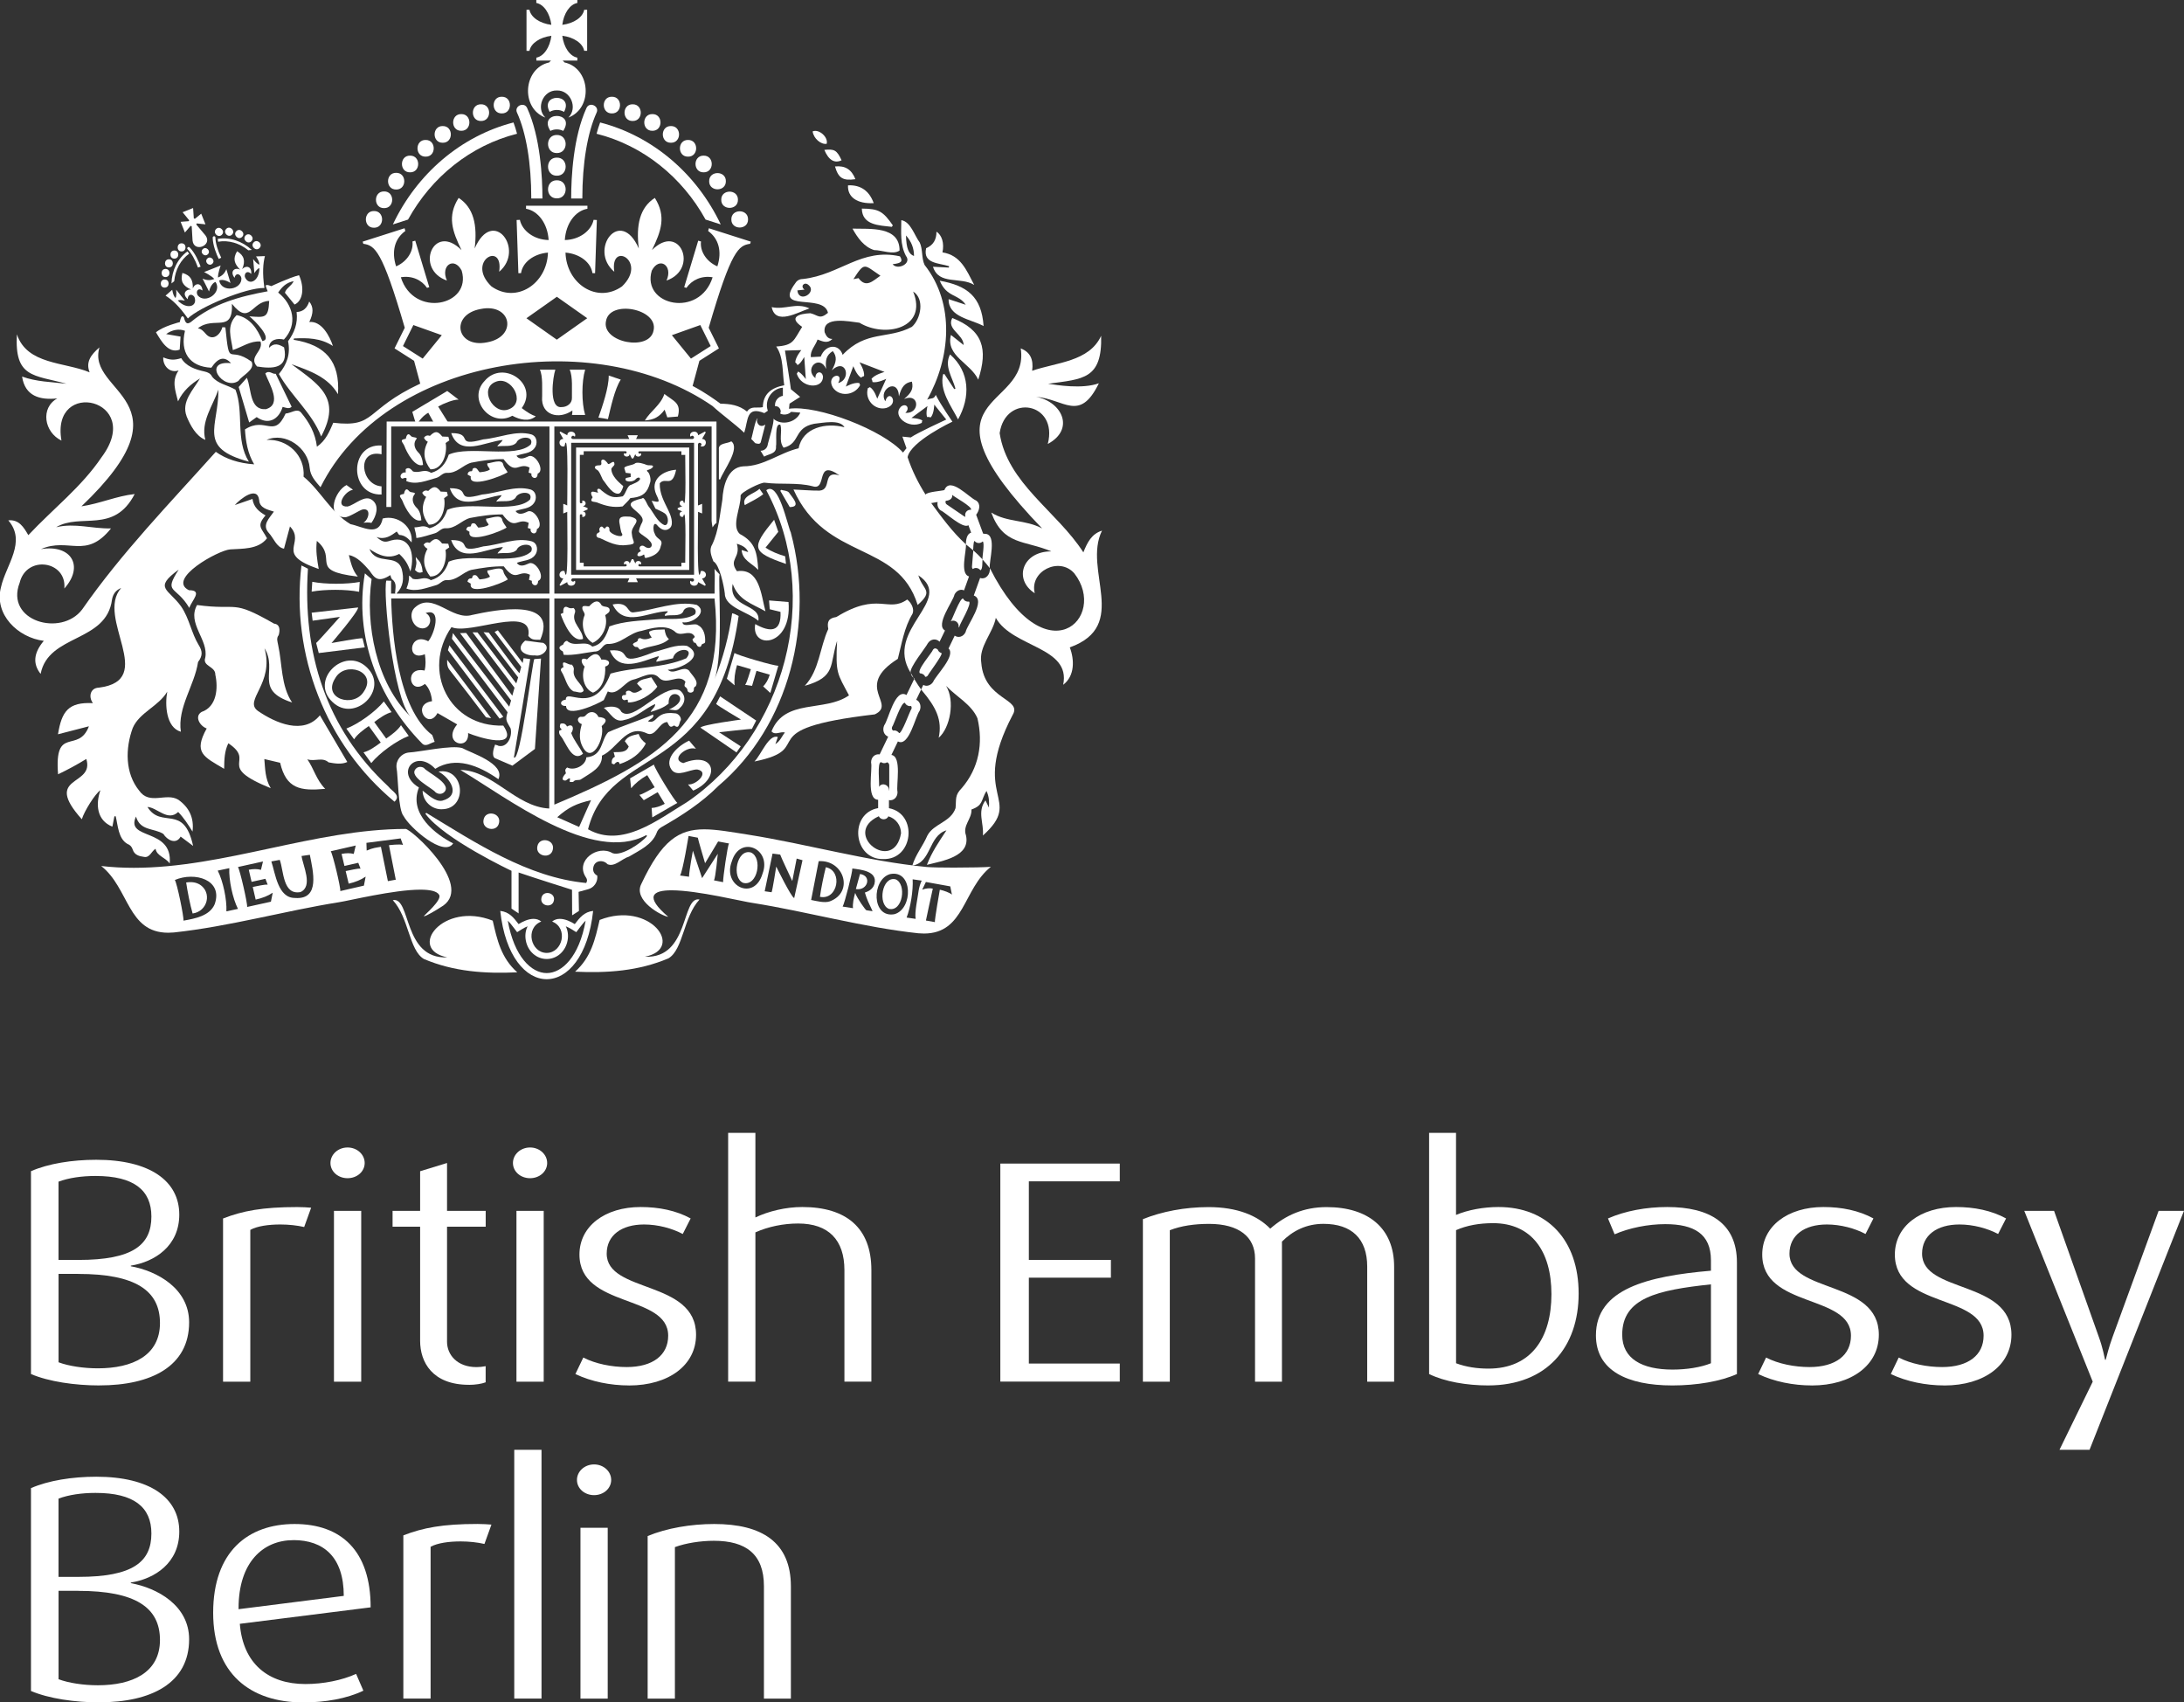 <?xml version="1.0" encoding="UTF-8"?>
<svg id="Layer_2" data-name="Layer 2" xmlns="http://www.w3.org/2000/svg" viewBox="0 0 516.89 402.85">
  <rect x="0" y="0" width="516.89" height="402.85" fill="#333333" stroke="none"/>
  <defs>
    <style>
      .cls-1 {
        fill: #fff;
      }
    </style>
  </defs>
  <g id="FCO_BE_DE_BER_PS_4C">
    <g>
      <g>
        <path class="cls-1" d="m23.53,327.85c-5.77,0-12-.9-16.2-2.7v-48c4.12-1.8,9.75-2.7,15.45-2.7,12.6,0,19.65,4.95,19.65,12.97,0,7.42-5.77,11.17-11.47,12.08v.15c6.22,1.12,13.8,5.25,13.8,13.27,0,10.42-9,14.92-21.22,14.92Zm-.9-49.57c-3.3,0-6.38.45-8.78,1.35v18.52h4.73c12.82,0,17.25-3.52,17.25-10.27,0-6.22-4.12-9.6-13.2-9.6Zm-4.12,23.17h-4.65v20.92c2.4.9,5.92,1.43,9.3,1.43,8.17,0,14.7-3,14.7-10.72s-5.85-11.62-19.35-11.62Z"/>
        <path class="cls-1" d="m71.98,290.36c-1.65-.38-3.67-.6-5.62-.6-2.78,0-5.48.37-7.12,1.28v35.92h-6.45v-38.62c4.65-1.8,9.3-2.7,17.55-2.7,1.2,0,2.4.07,3.3.15l-1.65,4.57Z"/>
        <path class="cls-1" d="m82.26,278.81c-2.25,0-4.05-1.58-4.05-3.6s1.8-3.67,4.05-3.67,4.05,1.65,4.05,3.67-1.8,3.6-4.05,3.6Zm-3.22,48.15v-40.42h6.45v40.42h-6.45Z"/>
        <path class="cls-1" d="m110.98,327.7c-8.62,0-11.55-5.33-11.55-10.42v-27h-6.52v-3.75h6.52v-9.37l6.37-1.95v11.33h9.15v3.75h-9.15v27.22c0,3.08,2.4,6,6.97,6,.67,0,1.42-.07,2.17-.22v3.82c-.97.37-2.47.6-3.97.6Z"/>
        <path class="cls-1" d="m125.45,278.81c-2.25,0-4.05-1.58-4.05-3.6s1.8-3.67,4.05-3.67,4.05,1.65,4.05,3.67-1.8,3.6-4.05,3.6Zm-3.22,48.15v-40.42h6.45v40.42h-6.45Z"/>
        <path class="cls-1" d="m148.85,327.85c-4.35,0-8.92-.9-12.67-2.7l1.87-3.9c2.92,1.5,6.75,2.25,10.27,2.25,6.22,0,9.82-2.85,9.82-7.42,0-9.9-21-6.45-21-19.2,0-6.75,6.08-11.25,14.47-11.25,4.35,0,8.4.82,11.85,2.7l-1.87,3.68c-2.55-1.35-5.92-2.25-9.15-2.25-5.33,0-8.85,2.55-8.85,6.9,0,9.45,21.15,6.15,21.15,19.2,0,7.12-6.37,12-15.9,12Z"/>
        <path class="cls-1" d="m199.85,326.95v-26.4c0-7.12-3.75-11.02-10.95-11.02-3.52,0-7.12.75-10.12,2.1v35.32h-6.45v-58.87h6.45v20.02c3.15-1.5,7.2-2.47,11.1-2.47,10.42,0,16.35,4.95,16.35,14.92v26.4h-6.37Z"/>
        <path class="cls-1" d="m236.75,326.95v-51.6h28.27v4.2h-21.52v18.6h19.42v4.2h-19.42v20.32h21.52v4.27h-28.27Z"/>
        <path class="cls-1" d="m323.58,326.95v-27.22c0-6.6-3.67-10.12-10.35-10.12-4.05,0-7.28,1.65-9.83,4.2v33.15h-6.37v-29.17c0-5.1-3.82-8.17-10.87-8.17-3.45,0-6.6.45-9.3,1.5v35.85h-6.37v-38.47c4.5-1.8,9.9-2.85,15.52-2.85,6.75,0,11.55,1.95,14.62,5.1,3.6-3.15,7.87-5.1,13.35-5.1,9.9,0,15.97,5.03,15.97,14.1v27.22h-6.37Z"/>
        <path class="cls-1" d="m352.18,327.85c-5.03,0-10.28-.9-13.95-2.7v-57.07h6.37v19.42c2.85-1.2,6.52-1.87,10.05-1.87,11.62,0,18.97,7.87,18.97,20.47s-7.42,21.75-21.45,21.75Zm1.2-38.4c-3.3,0-6.22.53-8.77,1.65v31.5c2.4.9,5.02,1.27,7.65,1.27,10.2,0,14.92-7.35,14.92-17.62s-4.8-16.8-13.8-16.8Z"/>
        <path class="cls-1" d="m395.78,327.85c-10.65,0-18.07-3.52-18.07-11.85,0-11.02,12.3-14.02,27.22-15.3v-2.47c0-6.22-3.98-8.55-10.8-8.55-4.12,0-8.55.9-12,2.4l-1.57-3.75c4.12-1.8,9.07-2.7,14.02-2.7,10.05,0,16.5,3.82,16.5,13.12v26.4c-3.83,1.72-9.45,2.7-15.3,2.7Zm9.15-23.92c-12.67,1.35-21,3.22-21,11.92,0,5.7,4.72,8.25,11.92,8.25,3.3,0,6.67-.52,9.08-1.5v-18.67Z"/>
        <path class="cls-1" d="m428.78,327.85c-4.35,0-8.92-.9-12.67-2.7l1.87-3.9c2.92,1.5,6.75,2.25,10.27,2.25,6.22,0,9.82-2.85,9.82-7.42,0-9.9-21-6.45-21-19.2,0-6.75,6.08-11.25,14.47-11.25,4.35,0,8.4.82,11.85,2.7l-1.87,3.68c-2.55-1.35-5.92-2.25-9.15-2.25-5.33,0-8.85,2.55-8.85,6.9,0,9.45,21.15,6.15,21.15,19.2,0,7.12-6.37,12-15.9,12Z"/>
        <path class="cls-1" d="m460.17,327.85c-4.35,0-8.92-.9-12.67-2.7l1.87-3.9c2.92,1.5,6.75,2.25,10.27,2.25,6.22,0,9.82-2.85,9.82-7.42,0-9.9-21-6.45-21-19.2,0-6.75,6.08-11.25,14.47-11.25,4.35,0,8.4.82,11.85,2.7l-1.88,3.68c-2.55-1.35-5.92-2.25-9.15-2.25-5.33,0-8.85,2.55-8.85,6.9,0,9.45,21.15,6.15,21.15,19.2,0,7.12-6.37,12-15.9,12Z"/>
        <path class="cls-1" d="m494.54,343.08h-7.12l7.87-16.12-16.2-40.42h7.05l10.57,29.77c.98,2.7,1.28,4.57,1.5,5.47h.15c.3-1.05.67-2.78,1.65-5.47l10.87-29.77h6l-22.35,56.55Z"/>
        <path class="cls-1" d="m23.53,402.85c-5.77,0-12-.9-16.2-2.7v-48c4.12-1.8,9.75-2.7,15.45-2.7,12.6,0,19.65,4.95,19.65,12.97,0,7.42-5.77,11.17-11.47,12.07v.15c6.22,1.12,13.8,5.25,13.8,13.27,0,10.42-9,14.92-21.22,14.92Zm-.9-49.57c-3.3,0-6.38.45-8.78,1.35v18.52h4.73c12.82,0,17.25-3.52,17.25-10.27,0-6.22-4.12-9.6-13.2-9.6Zm-4.12,23.17h-4.65v20.92c2.4.9,5.92,1.43,9.3,1.43,8.17,0,14.7-3,14.7-10.72s-5.85-11.62-19.35-11.62Z"/>
        <path class="cls-1" d="m56.76,384.26c.75,9.45,6.75,14.25,15.52,14.25,4.27,0,8.7-.9,12-2.4l1.72,3.97c-3.9,1.88-9,2.78-14.25,2.78-12.45,0-21.3-6.75-21.3-21.22s8.25-21,19.27-21,18,6.3,18,19.72l-30.97,3.9Zm12.67-19.8c-7.12,0-12.97,5.17-12.97,16.12v.22l24.9-3.15c0-9.22-4.8-13.2-11.92-13.2Z"/>
        <path class="cls-1" d="m114.65,365.36c-1.65-.38-3.67-.6-5.62-.6-2.78,0-5.48.37-7.12,1.27v35.92h-6.45v-38.62c4.65-1.8,9.3-2.7,17.55-2.7,1.2,0,2.4.08,3.3.15l-1.65,4.57Z"/>
        <path class="cls-1" d="m121.71,401.95v-58.87h6.45v58.87h-6.45Z"/>
        <path class="cls-1" d="m140.6,353.81c-2.25,0-4.05-1.58-4.05-3.6s1.8-3.67,4.05-3.67,4.05,1.65,4.05,3.67-1.8,3.6-4.05,3.6Zm-3.22,48.15v-40.42h6.45v40.42h-6.45Z"/>
        <path class="cls-1" d="m180.8,401.95v-26.62c0-7.57-4.28-10.72-11.85-10.72-3.08,0-6.6.53-9.22,1.5v35.85h-6.45v-38.47c4.5-1.88,10.28-2.85,15.75-2.85,11.25,0,18.15,4.27,18.15,14.77v26.55h-6.37Z"/>
      </g>
      <g>
        <g>
          <path class="cls-1" d="m233.3,126.35l-.62-.07-1.65-4.47c.77-.99,1.19-2.58-.03-3.38-1.61-.63-6.15-5.82-7.49-2.46-.58.21-4.17.41-4.45,1.08-1.73-2.73-3.18-5.63-4.26-8.86.7-3.74,10.61-8.41,10.61-8.41,0,0-2.82-4.05-3.94-6.33-.5,1.11-.95.64-2.04,1.13,5.51-9.78,6.68-22.65-.61-31.89-.75-1.6-.4-3.72-1.14-5.29-1.26-1.67-2.14-4.95-4.37-5.3-.01,2.9-.31,5.75,1.09,8.44,1.5,1.87-2.04,3.47-3.14,1.98,2.11-.24,2.47-.66,1.74-1.86-9.09-2.04-14.18,4.35-22.86,5.35-.76,0-1.45.26-1.88.96-5.34,7.2,6.65,2.29,7.7,7.06-2,1.65-2.28.56-4.16.09-2.7.1-5.32.95-1.95,3.23-2.06,3.23-1.96,4.37-6.14,4.65,1.81,2.56,1.42,6.27,1.9,9.17-2.98.56-5.01,2-5.07,5.18-1.34.3-2.79-.4-3.74,1.05-1.88-1.55-4.03-1.84-6.28-1.87-1.09-.81-3.75-2.73-6.6-4.2.57-2.11,1.1-4.09,1.61-5.95.84-.53,3.84-2.44,4.62-2.94-.4-.81-1.99-4.01-2.42-4.88,5.36-18.44,7.1-19.47,9.81-19.87l.15-.51-9.92-3.17-.17.65c2.5,1.82,3.32,4.84,2.18,8.37-2.65-1.14-4.16-3.65-3.87-5.89-.05-.02-.66-.19-.66-.19l-3.32,11.01s.48.14.53.16c1.3-1.88,3.58-2.94,6.2-2.51-3.07,9.76-16.87,6.72-14.4-1.57,1.76-3.42,5.1-1.23,3.49,2.35,7.74-2.71,3.18-13.86-3.45-7.21,2.19-4.49,3.43-8.01.68-12.35-3.57,2.29-4.48,6.44-3.79,11.97-4.37-10-12,.3-5.8,5.51-1.13-7.42,8.03-2.52,1.83,3.46-5.91,4.18-13.17-.62-13.38-8,3.41.3,6.02,2.33,6.37,4.86.06,0,.63.02.63.02l.42-12.59s-.71-.03-.77-.04c-.53,2.55-3.3,4.71-6.81,4.78.24-3.88,2.46-6.91,5.35-7.4v-.72h-14.53v.72c2.88.5,5.11,3.52,5.35,7.4-3.51-.06-6.27-2.23-6.81-4.78-.06,0-.77.04-.77.04l.42,12.59s.57-.02.63-.02c.35-2.53,2.96-4.56,6.37-4.86-.21,7.37-7.48,12.18-13.38,8-6.19-5.98,2.96-10.88,1.83-3.46,6.2-5.22-1.44-15.5-5.8-5.51.68-5.53-.23-9.67-3.79-11.97-2.75,4.34-1.51,7.86.68,12.35-6.63-6.65-11.18,4.51-3.45,7.21-1.61-3.58,1.73-5.77,3.49-2.35,2.47,8.29-11.34,11.32-14.4,1.57,2.63-.44,4.9.62,6.2,2.51.05-.02.53-.16.53-.16l-3.32-11.01s-.6.17-.66.19c.29,2.24-1.22,4.75-3.87,5.89-1.14-3.54-.33-6.55,2.18-8.37l-.17-.65-9.92,3.17.15.51c2.71.4,4.45,1.43,9.81,19.87-.44.89-2.01,4.05-2.42,4.88.76.49,3.8,2.42,4.62,2.94.46,1.69.95,3.49,1.46,5.4.02,0,.04-.02.06-.03-.02.07-.04.09-.06.03-13.34,6.24-10.32,10.47-20.58,9.26-.92,2.12-1.78,4.23-3.87,5.67-.39-3.25-1.84-5.78-3.75-8.08-.95-1.1-2.25.12-3.66.23-2.78,6.07-4.71.59-9.62,3.76.19,2.83.62,5.65,2.18,8.26-3.65-.26-6.66-1.24-9.08-2.96-10.91,12.19-22.3,23.89-31.63,37.3-4.98,6.58-18.31,2.75-14.79-6.32,1.61-6.62,11.18-5.21,10.57,1.36,4.73-5.26,1.69-10.49-5.54-9.32,6.63-2.87,10.61,2.56,16.59-4.9-4.57.11-8.44-1.34-12.99-.28,5.76-3.45,13.67,1.67,18.59-7.85-4.29.46-8.16,2.25-12.6,2.91,26.62-25.38,1.01-26.63,4.26-37.61-2.08,1.77-3.28,3.53-2.32,5.9-5.96-2.49-14.8-1.76-17.22-9-.58,10.32,3.95,9.58,11.74,11.7-3.6-.43-7.14-.46-10.51-1.7.69,4.63,4.2,5.61,8.33,5.17-4.04,2.24-3.12,8,.99,9.98-2.62-14.93,19.73-9.81,9.52,3.9-4.74,7.06-11.59,12.31-17.36,18.48-1.09-1.88-2.22-3.76-4.74-3.5,4.39,5.07-.57,10.57-1.73,15.8-1.7,6.46,4.01,11.96,10.13,12.71-2.44,2.89-2.63,5.46-.75,7.82,1.84-9.49,15.6-7.35,16.9-17.62.23-1.21.81-2.15,2.16-2.71-6.2,7.01,8.71,21.85-5.3,23.59-2,.06-2.5,2.16-1.38,3.66-5.79-.29-7.39,1.91-8.27,7.37,2.55-.66,4.93-1.27,7.32-1.89-2.52,6.61-8.24-.38-7.3,11.36,2.34-1.12,4.54-2.31,6.68-3.63,2.07,6.59-10.49,3.74-1.06,14.27.6-1.96,3.12-5.99,4.4-6.88-1.16,3.31-.89,7.14,2.83,8.63.17-.88.33-1.66.48-2.45.17,0,.14,0,.31,0,.53,2.19.61,5.25,2.73,6.51.7.28,1.08.67,1.31,1.4.39,1.22,1.52,1.55,2.63,1.69,1.39.29,1.74-1.29,2.76-1.92.29,1.74,2.34,2.02,3.35,3.49.77-8.56-10.58-5.45-7.98-11.11,1.01,3.45,4.23,2.69,6.48,4.11.87,1.43,3,2.62,4.09.63,1.06.79,2.01,1.51,2.95,2.21-2.22-10.17-7.49-3.88-10.81-9.22,2.31.11,4.78,3.53,7.28,1.19,1.34,1.38,2.38,3.01,3.39,4.64.41-3.25-.8-5.73-3.36-7.54-2.89-1.77-6.8,1.37-9.27-2.16-3.37-4.16-3.28-10-1.52-14.82,1.61-3.71,6.1-5.09,8.17-8.6-.58,3.1-.29,8.49,3.22,9.49-.85-5.75,3.24-10.94,4.07-16.5,1.07-1.41,1.12-2.5.15-4.02-1.74-2.86-2.22-6.3-4.15-9.12-2.99-4.19-6.67-4.3-.58-8.72-3.7,5.74-.68,3.65,2.51,9.06.59-1.82,3.31-4.2-.09-4.19-5.37-2.64,6.99-9.49,9.78-9.66,2.75-.21,6.62.09,8.7-2.63-1.31-2.48-2.57-2.83-.35-5.41-1.5-.88-2.83-1.92-3.09-3.9-1.43.5-2.69.94-4.18,1.45,1.35-1.53,5.33-4.62,5.76-1.2.09,1.92,2,2.27,3.49,2.75-1.08,1.57-2.88,3.16-1.24,5,1.15,1.2,1.86,3.48,3.63,3.77.48-1.79.94-3.5,1.41-5.26,3.91,4.1-3.93,6.39,6.81,10.07-.39-2.22-.74-4.36-.45-6.65,5.18,4.33-2.23,7.04,9.7,8.45-1.33-1.58-1.64-3.32-2.12-5.09,1.99.33,3.6,2.23,4.88,3.66,1.23,1.87,2.13,2.89,4.94,1.07.13.33.16.77.39.96,1.26.96.75,2.12.73,3.4h.34c1.66-1.67,1.78-3.59,1.26-5.69-1.15-3.95-5.97-.81-7.66-4.84,2.28,1.55,4.54,2.46,7.04,1.16,1.4,1.32,1.98,2.28,2.66,4.15,1.14-4.25-.17-8.6-4.66-7.32-1.4.5-1.97.38-3.38-.83,2.09.72,3.46-.35,4.8-1.3.29.37.46.8.65.81,1.26.07,2.08.84,2.86,1.77.42-3.64-3.2-6.58-6.84-5.66-.91,4.46-4.65,1.94-7.62,1.34-4.61-2.7-7.03-7.87-11.11-11.24.41-5.01-3.76-8.99-8.77-8.7,4.51-1.97,9.87,1.91,10.22,6.62.17,1.93,1.34,3.14,2.56,4.58,15.25-30.67,64.49-38.69,92.76-19.23h0c2.41,2.21,5.03,4.01,7.52,6.33.97-2.93.4-6.41,4.77-4.64l.82-.56c-.89-2.48.96-5.28,3.56-5.46v1.93c-1.14.18-2.02,1.29-1.84,2.47.87-.18,1.66.96,1.19,1.71.82.46,1.97.27,2.6-.39.73.04,1.45.11,2.18.18-1,2.36-4.45,3.17-6.39,1.44h0c.37.52-1.3,5.73-1.37,6.35-.2.76-.91,1.26-1.66,1.23.31.51.57.93.85,1.39,1.24-.69,2.97-.65,2.81-2.4.24-.99-.41-5.57,1.02-5.16.58,1.74-.51,3.75.78,5.46,4.08-1.01,2.29-4.7,7.24-5.67,1.97-.18,6.11-1.13,7.17.83-4.32-1.16-9.9.03-10.85,4.97-4.5,1.06-8.27,4.27-13.06,4.27-3.8.21-4.83,4.77-4.99,7.91-.63,3.59-.83,7.32-2.43,10.65-.79,1.27-.13,2.74.3,3.92,1.46.77,2.5,5.82,2.71,7.63,0,3.29,5.64,4.4,7.94,6.45.64-4.13-7.18-2.96-6.08-8.73,1.39,3.82,4.43,4.61,7.76,6.48-1.04-3.86-1.36-10.29-6.75-9.49-2.08-2.89.96-3.06-.02-6.5,1.55.48,2.28,1.02,2.69,1.98-.48-.15-.9-.29-1.56-.5.18,2.44,2.3,3.02,3.93,4.7-.27-4-.63-6.53-4.36-8.49-2.11-1.93.32-6.38.18-9.05-.07-.79,4.98-3.3,5.76-3.08,3.74.49,7.67-.11,11.29.84,3.61,1.14.51-6.71,6.35-2.58-4.23-1.25-1.65,3.37-4.71,3.61-2.13.02-3.95-.18-6.17-.26,7.68,17.09,24.7,12.08,29.39,27.32,3.92-3.46,1.25-3.4.16-7.02,8.85,5.9-8.24,12.74-1.82,23.07-.4-1.16,3.61-6,4.07-6.99.73-1.09,1.97-1.16,2.78-.37l1.28-2.65c-2.38-1.31,1.93-6.89,2.24-8.48.45-.96,1.46-1.41,2.26-1.01l1.19-3.31c-2.25-.61-.56-6.07-.74-7.59-3.16-2.86-5.76-6.45-8.21-9.76l1.52-.26c-.17.75.1,1.56.73,2,1.09.43,5.25,4.45,6.55,3.49l.65,1.77c-1.05.28-1.24,1.76-1.25,2.76.56.47,1.16.91,1.71,1.41.08-.36.02-1.98.34-2.22.49.65,1.39.65,1.94.13.51.27-.13,3.79-.07,4.24.61.66,1.19,1.35,1.74,2.07-.23-1.62,1.76-7.82-1-8.12Zm-44.59-57.63c.58-.06,1.06-.11,1.7-.18-1.12-.81-.02-1.93.9-1.14,2.21,1.72-2.22,4.52-2.6,1.32Zm-88.67,16.14l-4.67-2.97,2.46-4.97,6.73,2.4-4.52,5.54Zm15.24-3.85c-7.3,1.48-8.85-6.56-1.52-7.89,7.3-1.48,8.85,6.56,1.52,7.89Zm16.5-.63l-7.19-5.07,7.2-5.08,7.19,5.07-7.2,5.08Zm22.91-2.23c-.86,5.14-12.38,2.92-11.27-2.17.86-5.14,12.38-2.92,11.27,2.17Zm4.32,1.17l6.73-2.4,2.46,4.97-4.67,2.97-4.52-5.54Zm55.41-23.6c1.32,1.47,1.9,3.06,1.9,4.86-1.27-.44-1.83-1.83-1.9-4.86Zm-6.05,9.52c-1.78,1.22-3.38,3.02-5.19.58-.42.08-.77.15-1.2.24,2.69-4.17,2.47-3.45,6.39-.82Zm-14.87,15.11c1.19.42,2.31,1.05,3.51-.14-1.15,0-1.5-.81-1.84-1.58-.56-3.93,5.86-2.54,8.24-2.26,6.02,3.66,16.26,1.33,12.7-7.38,2.78,1.72,1.83,6.49-.29,8.35-5.56,3.01-10.83.75-16.39,6.63-.85-2.69-4.04-2.54-5.19.42-1.06.07-1.33.05-2.34.12-.18-1.56,1.08-2.69,1.59-4.16Zm20.98,25.78c-.25.31-.76.96-.76.96-4.63-5.28-20.24-11.34-26.99-10.36,0,0,.08-.78.13-1.2l-.05.02,2.56-1.63-2.19-1.82c.02-.25-1.4-9.14-1.4-9.14l3.87-.11s-1.38,1.62-1.44,2.9c.22.15.4.37.53.64.77-.33,1.6-1.93,1.6-1.93l.37,5.25s-1.07-1.51-1.86-1.79c-.06.19-.14.37-.28.52,1.12,3.49,6.21,3.69,6.21.71-.17-1.55-1.89-1.3-1.79.34-2.79-2.22.98-5.75,2.53-2.19-.2-2.05-.02-3.21,1.57-4.22,1.05,1.33.9,2.58-.23,4.56,3.42-3.18,4.73,2.21,1.51,3,1.57-2.84-2.95-1.94-1.29,1.02,1.52,2.32,5.19,1.98,6.49-.54-.09-.15-.16-.31-.19-.48-1.28-.25-3.2.85-3.2.85l1.78-4.84s.74,2.07,1.82,2.72c.19-.18.44-.31.71-.37.2-1.27-1.08-3.27-1.08-3.27l5.94,2.29s-2.35.6-3.1,1.66c.15.22.24.48.25.74,1.24.25,3.24-.77,3.24-.77l-2.13,4.71s-.62-2.07-1.72-2.75c-.14.1-.31.17-.48.22-.85,2.73,1.63,5.39,4.33,4.72,3.28-1,.68-4.73-.21-1.6-1.77-2.74,3-5.75,3.23-1.17.58-2.2,1.36-3.21,3.06-3.47.44,1.79-.25,2.75-1.85,4.11,3.68-1.55,3.84,3.55.29,3.28,1.24-1.14.15-2.45-1.06-1.44-2.12,2.22,1.85,5.39,4.96,3.81,0-.2.05-.39.14-.56-.77-.54-2.6-.6-2.6-.6l3.81-2.82s-.45,1.71-.09,2.6c.28-.05.57-.01.83.09.82-.82.86-3.04.86-3.04l2.84,3.54s-7.14,3.29-8.4,4.24l-1.98-.2.98,2.79h-.06Zm15.35,14.5c-.9-.08-1.64.7-1.34,1.67-.09-.01-.18-.04-.26-.09l-4.18-2.85c-.27-.18-.35-.56-.21-.86.79-.03,1.64-.44,1.53-1.39.32.41,4.82,2.8,4.45,3.53Z"/>
          <path class="cls-1" d="m179.44,100.34c-.32-.38-.4-.92-.12-1.33-.5-.1-1.35,4.6-1.52,4.87.34.33.64.65.92.98.44.13,1.19.38,1.34-.26,0,0,1.07-4.15,1.07-4.15-.5.45-1.3.49-1.7-.11Z"/>
        </g>
        <path class="cls-1" d="m116.61,217.86c-11.8-4.67-20.39,6.76-10.75,8.69-10.57.46-8.53-14.42-12.9-13.54,3.83,4.12,3.82,11.8,7.35,13.92,7.11,3.02,14.5,3.51,22.11,3.16-3.83-3.4-4.77-7.69-5.81-12.24Z"/>
        <path class="cls-1" d="m152.66,226.39c9.62-1.91,1.1-13.36-10.75-8.69-1.05,4.55-1.98,8.83-5.81,12.24,7.61.35,15-.14,22.11-3.16,3.53-2.12,3.52-9.8,7.35-13.92-4.36-.88-2.32,14-12.9,13.54Z"/>
        <path class="cls-1" d="m230.04,134.08c-.02.23.07.44.21.58.54-.46,1.38-.26,1.77.28.62-.18.41-2.09.54-2.54-.7-.76-1.44-1.48-2.21-2.16l-.31,3.83Z"/>
        <path class="cls-1" d="m227.07,148.24c.06-.55,3.04-5.46,2.26-5.89-.54.11-1.16-.19-1.38-.7-.73-.3-2.61,5.06-2.94,5.39.95-.58,2.15.39,1.83,1.48.09-.07.18-.16.24-.28Z"/>
        <path class="cls-1" d="m260.82,125.57c-2.47.75-3.49,2.81-4.42,5.14-6.21-9.68-18.01-16.36-19.81-28.21,1.39-9.47,13.94-7.31,11.39,2.56,6.51-3.5,3.36-10.01-2.77-11.16,6.66.53,10.3,6.16,14.86-3.2-3.94,1.43-9.94.42-12.01.11,8.3-1.12,12.81-1.05,12.55-11.35-2.82,6.17-10.65,6.29-16.33,8.28.37-2.74-.49-4.42-2.7-5.3,2.25,15.05-26.29,10.15,5.07,42.62-3.85-2.12-8.32-1.41-12.05-3.77,2.9,7.82,7.8,6.47,14.22,9.19-6.89-.04-9.02,6.68-3.92,9.9-1.33-5.19,5.8-8.76,9.36-4.7,8.14,10.46-6.76,24.98-19.98-1.22.09,1.45-.92,2.75-2.32,2.31l-1.49,4.15c3.02,1.12-1.62,6.96-1.94,8.65-.53,1.12-1.7,1.46-2.58.85l-1.46,3.04c1.83,1.68-3.09,6.44-3.65,7.92-.57.85-1.59,1.14-2.32.69l-.53,1.1c.11.14.18.23.2.22,3.34,3.96,4.87,7,3.97,11.2,2.71-2.32,3.92-8.77,1.75-12.28,2.45,2.56,6.02,4.39,7.42,7.66,1.41,5.94.33,11.84-3.71,16.53-1.71,1.72-1.26,2.63-1.47,4.74-1.14,3.35-5.15,3.63-6.66,6.47-1.06,2.49-2.81,4.52-3.57,7.13,4.55-.71,3.77-7.06,8.08-8.35-1.75,2.66-3.44,5.08-4.63,8.17,3.59-.93,10.38-1.91,9.25-6.98-.85-2.34,1.42-3.88,1.3-6.12,2.85-1.02,2.19-2.17,3.55-4.39.63,1.34.66,2.48.58,3.94-.35-.73-.57-1.18-.82-1.71-2.01,2.73-.33,5.39-.61,8.32,9.92-8.89-3.26-8.83,7.04-28.53,2.37-3.92-6.74-3.48-7.42-12.35-.64-3.83,2.73-6.97,3.44-10.63,3.97,7.06,17.83,6.82,15.94,15.84,2.79-2.11,2.67-5.96,1.57-8.85,14.3-5.15,3.02-18.3,7.62-27.63Z"/>
        <path class="cls-1" d="m218.25,159.45c.32.13.6.36.71.7.23.03.49-.08.64-.32.11-.34,3.63-4.96,3.23-5.28-.39-.13-.75-.39-.87-.81-.33-.32-.82-.48-1.15.02-.13.59-4.06,5.02-3.05,5.58.17,0,.33.03.48.11Z"/>
        <path class="cls-1" d="m216.19,160.37c.06.1.12.2.18.3l.06-.13-.24-.18Z"/>
        <path class="cls-1" d="m77.79,180.41c1.43.26,3.02.54,4.41-.09-2.16-3.68-4.28-7.29-6.49-11.05-3.84,4.73-10.51,1.84-14.7-1.06-3.41-2.52,3.96-6.43,1.59-14.81,3.28,5.29-2.68,9.86,6.53,12.83-2.66-3.96-2.3-9.06-3.3-13.6-.12-.78-.5-1.56.13-2.34.31-1.08.38-2.55-1.09-2.71-10.29-5.9-8.21-3.04-18.23-4.41-2.45,4.34,2.77,8.21,1.94,12.46-.73,2.08,2.42,1.99,2.38,4.02.7,3.16.36,7.6-3.25,8.82-1.79,1.08-.36,3.37,1.21,3.91-3.19,5.75-.74,6.67,4.13,9.55.03-2.22.07-4.16.99-6.04,6.73,4.47-3.3,5.22,10.04,10.63-1.35-2.23-1.32-4.66-1.52-6.9,1.26.3,2.49.59,3.74.88,1.44,6.17,4.78,6.71,10.67,6.17-2.1-2.09-2.7-4.82-4.23-6.99,1.77.6,3.54-.62,5.06.75Z"/>
        <path class="cls-1" d="m197.94,146.01c-1.83.29-2.24,1.06-1.91,2.84-2.03,4.39-2.09,9.73-5.56,13.44,7.47-2.11,5.82-4.94,7.64-10.62-.37,7.71.03,7.61,2.82,12.88-5.76,4.05-15.18.65-18.34,8.52.88,1.01,2.01-.02,3.18.26-.75.91-1.06,1.98-2.26,2.77.26-.76.42-1.23.58-1.7-2.16-.72-3.93,4.21-5.54,5.8,15.39-3.1-1.86-7.61,28.48-11.15,5.36-2.52-5.07-6.48,5.46-13.14.94-3.64,1.5-7.39,3.48-10.68.47-1.08-.27-2.6-1.26-3.36-4.61,3.25-6.8-1.99-16.77,4.14Z"/>
        <path class="cls-1" d="m42.53,82.74c.07-1.02.13-2,.2-3.09-1.16-.2-2.22-.39-3.41-.59,1.4-1.05,3.09-1.31,4.46-.78-1.18,4.97.93,8.47,6.24,8.74,1.62-2.42,3.08-2.78,4.66-1.08-7.02-.72-1.81,6.69,1.77,4.18.95-1.38,3.98-2.59,3.1-4.53-5.57-4.07-5.18,1.93-6.21-8.11-.23-.02-.49-.04-.71-.06-.52,1.91-2.39,3.38-3.93,1.58-.53-.6-1-1.16-1.87-1.31,3.81-3.04,8.34,1.35,8.06-5.8,4.25,5.32,4.62-.59,8.82-.68-.19,4.21-1.06,3.89-4.69,3.65,1.18.91,5.71,5.42,3.07,5.85-1.1-2.83-2.95-5.57-6.09-6.14-2.53,2.53-1.29,5.36-.89,8.27,2.25-.76,4.17-2.22,6.54-2.03.79,2.32-2.94,3.61-.82,5.91,3.62.59,7.55.61,6.4-4.52-1.18-.7-2.35-1.19-3.57.11.06-1.99,2.01-2.33,3.53-1.96,3.34-3.56,2.23-8.26-1.36-11.12.95-1.39,1.95-2.36,3.68-2.7-.58,1.2-1.8,1.65-2.08,2.74.8.98,1.54,1.9,2.28,2.8,1.93-.85,2.43-3.87,1.06-6.95-2.38.61-6.55,2.59-6.55,2.59-2.04-.78-1.17.23-.87,1.22-6.54,1.2-12.95,2.92-18.15,7.25-.93.68-1.36.27-1.66-1.05-.62-.95-.9.69-.99,1.09,0,0-3.93.96-5.64,2.42,1.21,2,2.91,5.14,5.63,4.09Z"/>
        <path class="cls-1" d="m68.18,80.76c.6,2.96-.24,5.43-2.18,7.75,2.91,5.2,7.83,9.14,10.01,14.77,4.86-9.07-.33-12.12-7.01-17.09,4.29,1.54,8.61,3.01,10.99,7.09.51-7.78-2.94-11.66-10.49-12.87.02-.11.05-.21.07-.32,3.15-.15,6.28-.14,9.22,1.78-.78-2.41-2.73-5.98-5.59-5.67,1.02-2.14,1.01-3.56-.02-4.85-.48,1.5-1.43,2.43-2.98,2.48.33,2.7-.56,4.93-2.03,6.92Z"/>
        <path class="cls-1" d="m44.15,98.49c.9,2.17,2.23,4.7,4.45,5.6-1.14-4.29,1.75-8.02,3.1-11.9.03,8.93-5.05,13.78,7.2,17.06-3.26-5.26-1.1-11.64-3.17-17.04-1.97-1.13-4.19-1.41-5.52-3.06-.37-.78-1.04-1.06-1.74-1.22-2.3-.5-4.43-1.26-5.58-3.18-1.68.53-2.7.46-4.25-.18-.14,1.91,1.49,3.82,3.63,3.09-1.71,2.5-.76,4.74-.14,7.32,1.23-2.57,3.1-4.12,5.2-5.43-1.61,2.74-4.47,5.5-3.17,8.94Z"/>
        <path class="cls-1" d="m93.36,189.72c1.66-1.54-.6-2.44-1.48-3.63-14.79-13.76-20.3-31.64-19-51.51-.36-.18-.8-.4-1.54-.77-2.48,21.06,5.65,42.32,22.02,55.9Z"/>
        <path class="cls-1" d="m225.37,75.25c-1.4,2.71,2.65,3.83,2.7,6.4-1.07-.85-1.99-1.58-3.01-2.39-1.29,5.02,4.64,6.63,6.46,10.58,2.38-7.31,1.09-11.75-6.15-14.59Z"/>
        <path class="cls-1" d="m62.92,96.83c-3.92.24-3.35-4.68-4.49-7.44-.71.8-1.3,1.47-1.94,2.19.81,2.73,1.62,5.48,2.48,8.39.65-.47,1.2-.86,1.78-1.27,2.73,1.93,5.23.6,6.14-2.41.81.2,1.55.55,2.13-.04-1.28-2.65-2.51-5.2-3.77-7.8-.79.16-1.52-.95-2.46-.07.88,2.44,4.11,7.31.13,8.45Z"/>
        <path class="cls-1" d="m224.62,62.99c-.02.11-.04.22-.06.33-1.23-.07-2.46-.13-3.75-.2,1.37,4.43,6.52,2.29,9.76,4.31-1.86-3.55-3.2-7.02-7.52-7.71.46-2.11-.11-4.1-1.42-4.89.02,1.85-.75,3.2-2.44,3.9-.83,3.67,2.99,3.49,5.43,4.26Z"/>
        <path class="cls-1" d="m223.5,88.51l-.3.06c-.89,3.91,1.84,7.34,3.54,10.68,2.95-5.26,2.84-11.22-1.89-15.38-1.45,2.79.57,5.45,1.28,8.09-.1.04-.2.08-.29.12-.78-1.19-1.55-2.38-2.33-3.57Z"/>
        <path class="cls-1" d="m222.41,66.43c1.69,4.02,4.39,3.06,6.15,5.69-1.48-.49-2.77-.91-4.05-1.33-.08,4.28,5.3,4.73,8.28,6.37-.48-6.93-3.84-9.56-10.38-10.73Z"/>
        <path class="cls-1" d="m206.89,59.18c1.84,0,4.49,1.18,6.01.11.04-5.84-7.09-5.07-11.14-5.19,1.21,2.19,2.75,4.35,5.13,5.08Z"/>
        <path class="cls-1" d="m186.62,142.46c-1.52-.12-2.95-.23-4.61-.37.06.82.11,1.43.16,2.08.92.23,1.71.42,2.55.63.25,4.81-2.4,4.9-5.98,2.88-1.07,6.11,8.77,5.49,7.88-5.23Z"/>
        <path class="cls-1" d="m183.22,122.98c-5.43,6.65-5.47,7.61,2.8,10.47-.08-.75-.13-1.24-.19-1.81-1.61-.48-3.21-1.08-4.65-2.05,1.04-1.29,2.02-2.49,3.02-3.74-.29-.85-.6-1.73-.99-2.86Z"/>
        <path class="cls-1" d="m157.93,98.77c.91-.07,1.71-.13,2.5-.2.87-3.24-.97-3.6-3.19-5.34-.9,2.69-3.27,4-4.62,6.27,2.18-.15,3.43-.85,4.68-2.55.22.64.42,1.23.63,1.82Z"/>
        <path class="cls-1" d="m170.42,113.49c.78-2.14,4.86-7.39,2.66-9.05-1.01.6-3.14.34-2.94,1.95-.01,2.34,0,4.68,0,7.01.09.03.19.06.28.08Z"/>
        <path class="cls-1" d="m211.06,53.68c.08-.12.17-.24.25-.35-2.3-3.28-3.28-3.95-7.34-3.97.07,3.97,4.18,3.97,7.08,4.32Z"/>
        <path class="cls-1" d="m200.7,43.86c-.16,2.8,2.19,4.42,6.08,4.21-1.01-2.83-3.02-4.36-6.08-4.21Z"/>
        <path class="cls-1" d="m191.58,72.98c-3.17-1.48-5.75.4-8.94-.3.9,4.42,6.17,1.2,8.94.3Z"/>
        <path class="cls-1" d="m197.62,39.39c.82,2.82,1.92,3.42,4.83,3.01-.92-2.32-2.42-3.25-4.83-3.01Z"/>
        <path class="cls-1" d="m199.18,37.93c-1.12-2.41-1.71-2.71-4.08-2.46.98,2.38,2.39,3.27,4.08,2.46Z"/>
        <path class="cls-1" d="m184.68,116.16c.75,1.29,1.51,2.58,2.23,3.83,2.92,0,.44-2.44-.23-3.48-.38-.41-1.2-.41-1.82-.59-.06.08-.13.16-.19.25Z"/>
        <path class="cls-1" d="m176.27,119.53c1.49-.86,3.03-1.52,4.37-2.59-.32-.45-.55-.78-.89-1.27-1.28,1.26-4.3,1.66-3.48,3.86Z"/>
        <path class="cls-1" d="m195.65,34.03c.42-1.53-1.76-3.56-3.32-2.94.21,1.69,1.98,3.17,3.32,2.94Z"/>
        <path class="cls-1" d="m162.25,118.88s0,0,0,0v.02s0,0,0-.01Z"/>
        <path class="cls-1" d="m49.19,60.17c.81-.75-.41-1.99-1.19-1.22-.81.76.4,2,1.19,1.22Z"/>
        <path class="cls-1" d="m50.26,62.4c.81-.75-.41-1.99-1.19-1.22-.81.76.4,2,1.19,1.22Z"/>
        <path class="cls-1" d="m44.68,52.34h0s-1.93.15-1.93.15l1.01,2.53,1.36-1.58c.08.05.16.08.25.11,0,.02.2,3.36.2,3.38h0c.34,2.96,4.85,1.14,3.05-1.23,0,0-2.17-2.58-2.17-2.58.05-.08.08-.16.11-.25l2.07.22-1.01-2.53-1.5,1.22c-.08-.05-.16-.08-.25-.11l-.17-2.44c-.62.25-1.86.74-2.48.99l1.55,1.9c-.04.08-.08.16-.1.24Z"/>
        <path class="cls-1" d="m39.16,65.56c1.25.03,1.27-1.92.03-1.92-1.23-.03-1.27,1.92-.03,1.92Z"/>
        <path class="cls-1" d="m38.96,68.06c1.25.03,1.27-1.92.03-1.92-1.23-.03-1.27,1.92-.03,1.92Z"/>
        <path class="cls-1" d="m42.96,59.5c1.25.03,1.27-1.92.03-1.92-1.23-.03-1.27,1.92-.03,1.92Z"/>
        <path class="cls-1" d="m39.96,63.28c1.25.03,1.27-1.92.03-1.92-1.23-.03-1.27,1.92-.03,1.92Z"/>
        <path class="cls-1" d="m51.6,65.67c-.07-.96.63-2.85.63-2.85-.97.39-2.95,1.18-3.93,1.56,0,0,1.81.89,2.42,1.64-.83.3-1.63.43-2.78-.09l1.53,3.04c.33-1.34,1.02-2.14,1.55-2.25,1.65,2.54-2.46,5.34-4.24,3.16-.52-.91.09-1.89,1.15-1.14-.16-1.88-1.79-1.88-2.29-.48.04-1.93-.45-3.1-2.47-3.67-.53,1.93.12,3.09,2.05,3.92-1.1-.14-2.29.94-.79,2.29.01-1.22,1.03-1.35,1.58-.53.87,2.25-1.77,3.12-3.94.83.48-.18,1-.1,1.69.05l-2.07-2.61c.11.92.04,1.58-.15,2-.44-.52-.59-.97-.78-1.97l-1.58,1.39c1.51.94,3.2,2.44,5.28,5.4,2.75-2.7,13.84-7.34,18.12-7.21-.52-3.58-.32-5.83.12-7.55l-2.1.08c.55.86.76,1.28.79,1.97-.42-.18-.93-.61-1.48-1.35l.29,3.32c.39-.59.72-1,1.19-1.2,0,3.15-2.53,4.34-3.44,2.1-.16-.98.66-1.58,1.51-.7.16-2.01-1.45-1.98-2.15-1.12.83-1.93.5-3.22-1.2-4.25-1.08,1.81-.63,2.99.73,4.37-1.32-.68-2.51.44-1.33,1.92.25-1.27,1.37-.98,1.62.04.2,2.8-4.71,3.59-5.25.61.45-.28,1.5-.18,2.67.57l-.98-3.26c-.47,1.17-1.15,1.62-1.96,1.97Z"/>
        <path class="cls-1" d="m103.55,168.74c1.48.86,3.14,1.81,4.65,2.68-3.71,4.5,2.94,6.45,2.58,2.05,2.48,1.06,12.25,4.07,8.33-1.77-12.81.42-19.34-13.02-12.26-23.3,4.31,1.97,19.45-5.4,18.19,2.1.79.84,1.02.91,2.82.9,4.38-10.07-10.7-7.06-16.12-5.88-4.83,1.43-9.27-5.63-13.53-1.77-1.7,1.5-.59,4.84,1.71,4.95,2.04.06,2.62-2.75.81-3.63,3.97-1.34,2.06,5.04.62,6.68-4.56-2.36-5.31,4.99-.8,3.06.2,1.31.26,2.61-.06,3.87-4.93-1.06-3.62,6.01.08,3.16,1.06,1.01,1.56,2.58,1.68,4.09-4.94.71-.99,7.04,1.3,2.8Z"/>
        <path class="cls-1" d="m117.86,176.42c-.21-.08-.42-.14-.69-.22-.34.93-.87,2.62-.05,3.21,0,0,4.15,1.78,4.15,1.78l5.33-3.96,1.44-21.39-1.57.12c-.42.05-3.33,24.71-4.84,23.27.3-1.63,3.85-23.26,3.85-23.26,0,0-1.06-.15-1.57-.22-.09.5-.2,1.14-.2,1.14l-5.88-7.73-.77.37,6.3,8.29-.41,1.47c-.58-.37-6.66-8.82-7.27-9.6l-1.24-.09,8.19,10.69-.44,1.43-9.18-12.07-1.18-.02,9.94,13.11-.52,1.89-10.92-14.85-1.45.04,12.08,15.94-.44,1.47-13.33-17.42-.23,1.34s12.41,16.32,13.17,17.39c-.64,2.01-.15,2.18.72,3.84.48,1.86-.81,4.75-3.01,4.07Z"/>
        <path class="cls-1" d="m119.12,169.63l-12.76-16.92s-.25.8-.35,1.15c.95,1.24,12.23,16.2,12.23,16.2l.89-.44Z"/>
        <path class="cls-1" d="m106.32,158.42c2.95,3.73,5.84,7.54,8.71,11.32.43.05,1.22.22,1.22.22l-10.41-13.82s-.18,1.41.47,2.27Z"/>
        <path class="cls-1" d="m128.57,152.13c-1.41-.12-2.91-.4-4.29-.53-2.69,2.34.33,3.67,2.34,3.49,1.72.45,4.02-1.82,1.95-2.96Z"/>
        <path class="cls-1" d="m128.14,212.49c-.42,1.91,2.59,2.52,2.95.6.42-1.91-2.59-2.52-2.95-.6Z"/>
        <path class="cls-1" d="m130.84,201.02c.52-2.37-3.21-3.13-3.66-.75-.52,2.37,3.21,3.13,3.66.75Z"/>
        <path class="cls-1" d="m118.11,194.71c.52-2.37-3.21-3.13-3.66-.75-.52,2.37,3.21,3.13,3.66.75Z"/>
        <path class="cls-1" d="m138.6,217.88c-1.51,8.54-5.59,12.39-9.21,12.39s-7.7-3.86-9.21-12.39c.46.42.91.99,1.42,1.67l.79,1.04,1.11-.69c.48-.3.94-.53,1.37-.7-.49.99-.65,2.15-.42,3.37.48,2.56,2.51,4.36,4.95,4.37,2.42-.01,4.45-1.81,4.93-4.37.23-1.21.06-2.38-.42-3.37.43.17.89.41,1.37.7l1.11.69.79-1.04c.52-.68.96-1.24,1.42-1.67m1.78-2.32c-2.12.22-3.22,1.65-4.34,3.12-1-.62-2.3-1.24-3.53-1.24-.66,0-1.29.18-1.84.63,3.89,1.54,2.5,7.41-1.28,7.43-3.78-.02-5.18-5.89-1.28-7.43-.55-.45-1.18-.63-1.84-.63-1.22,0-2.53.62-3.53,1.24-1.12-1.47-2.22-2.9-4.34-3.12,1.16,10.77,6.08,16.16,10.99,16.16s9.83-5.39,10.99-16.16h0Z"/>
        <path class="cls-1" d="m105.24,187.33c1.62-1.95-4.08-4.51-4.92-5.61-.67-.41-1.52-.31-1.97.28-1.63,1.86,3.98,4.47,4.75,5.5.69.54,1.65.46,2.14-.17Z"/>
        <path class="cls-1" d="m104.51,191.5c6.3.03,5.48-9.97-.73-8.91,2.88,1.56,5.38,5.68.9,6.88-1.69.35-3.41-1.47-4.66-2.37.04,2.44,2.04,4.41,4.48,4.41Z"/>
        <path class="cls-1" d="m95.55,193.16c1.39,2.64,9.5,9.81,11.7,6.42-3.96-2.01-10.67-6.95-8.1-13.22-5.82-3.57-.68-9.27,3.86-4.43,4.83-2.99,10.2-.85,14.95,2.46,1.71-3.7-6.59-6.25-8.53-7.35-2.44-.82-10.15.92-12.73,1.04-1.75.22-3.02,1.79-2.86,3.55.39,1.88.33,10.03,1.71,11.53Z"/>
        <path class="cls-1" d="m167,51.96l3.58,1.15c-5.67-11.94-16.05-20.91-28.55-24.13-.31.83-.58,1.72-.84,2.67,10.98,2.76,20.24,10.23,25.8,20.31Z"/>
        <path class="cls-1" d="m92.99,53.11l3.58-1.15c5.56-10.08,14.82-17.55,25.8-20.31-.25-.95-.53-1.84-.84-2.67-12.5,3.22-22.88,12.18-28.55,24.13Z"/>
        <path class="cls-1" d="m158.79,33.78c2.56.04,2.56-3.99,0-3.95-2.56-.04-2.56,3.99,0,3.95Z"/>
        <path class="cls-1" d="m149.73,28.63c2.56.04,2.56-3.99,0-3.95-2.56-.04-2.56,3.99,0,3.95Z"/>
        <path class="cls-1" d="m144.82,26.84c2.56.04,2.56-3.99,0-3.95-2.56-.04-2.56,3.99,0,3.95Z"/>
        <path class="cls-1" d="m154.4,30.95c2.56.04,2.56-3.99,0-3.95-2.56-.04-2.56,3.99,0,3.95Z"/>
        <path class="cls-1" d="m162.84,37.07c2.56.04,2.56-3.99,0-3.95-2.56-.04-2.56,3.99,0,3.95Z"/>
        <path class="cls-1" d="m173.09,51.92c-.04,2.56,3.99,2.56,3.95,0,.04-2.56-3.99-2.56-3.95,0Z"/>
        <path class="cls-1" d="m170.7,47.27c-.04,2.56,3.99,2.56,3.95,0,.04-2.56-3.99-2.56-3.95,0Z"/>
        <path class="cls-1" d="m166.53,40.78c2.56.04,2.56-3.99,0-3.95-2.56-.04-2.56,3.99,0,3.95Z"/>
        <path class="cls-1" d="m167.84,42.88c-.04,2.56,3.99,2.56,3.95,0,.04-2.56-3.99-2.56-3.95,0Z"/>
        <path class="cls-1" d="m104.78,33.78c2.56.04,2.56-3.99,0-3.95-2.56-.04-2.56,3.99,0,3.95Z"/>
        <path class="cls-1" d="m100.73,37.07c2.56.04,2.56-3.99,0-3.95-2.56-.04-2.56,3.99,0,3.95Z"/>
        <path class="cls-1" d="m88.51,53.89c2.56.04,2.56-3.99,0-3.95-2.56-.04-2.56,3.99,0,3.95Z"/>
        <path class="cls-1" d="m109.17,30.95c2.56.04,2.56-3.99,0-3.95-2.56-.04-2.56,3.99,0,3.95Z"/>
        <path class="cls-1" d="m93.76,44.85c2.56.04,2.56-3.99,0-3.95-2.56-.04-2.56,3.99,0,3.95Z"/>
        <path class="cls-1" d="m90.9,49.25c2.56.04,2.56-3.99,0-3.95-2.56-.04-2.56,3.99,0,3.95Z"/>
        <path class="cls-1" d="m118.76,26.84c2.56.04,2.56-3.99,0-3.95-2.56-.04-2.56,3.99,0,3.95Z"/>
        <path class="cls-1" d="m97.05,40.78c2.56.04,2.56-3.99,0-3.95-2.56-.04-2.56,3.99,0,3.95Z"/>
        <path class="cls-1" d="m113.84,28.63c2.56.04,2.56-3.99,0-3.95-2.56-.04-2.56,3.99,0,3.95Z"/>
        <path class="cls-1" d="m135.19,46.97h2.63c0-8.33,1.21-15.55,3.38-20.32.73-1.54-1.7-2.67-2.4-1.09-3.14,6.88-3.62,16.35-3.62,21.41Z"/>
        <path class="cls-1" d="m125.75,46.97h2.63c0-5.06-.48-14.53-3.62-21.41-.7-1.57-3.13-.45-2.4,1.09,2.18,4.77,3.38,11.98,3.38,20.32Z"/>
        <path class="cls-1" d="m131.79,46.94c2.78.04,2.78-4.32,0-4.28-2.78-.04-2.78,4.32,0,4.28Z"/>
        <path class="cls-1" d="m131.79,41.58c2.78.04,2.78-4.32,0-4.28-2.78-.04-2.78,4.32,0,4.28Z"/>
        <path class="cls-1" d="m131.79,36.22c2.78.04,2.78-4.32,0-4.28-2.78-.04-2.78,4.32,0,4.28Z"/>
        <path class="cls-1" d="m130.27,30.98c.9-.48,2.12-.48,3.03,0,3.07-4.73-6.1-4.72-3.03,0Z"/>
        <path class="cls-1" d="m133.49,26.48c2.38-4.44-5.79-4.43-3.4,0,.99-.61,2.41-.61,3.4,0Z"/>
        <path class="cls-1" d="m130.5,8.46c-.35,2.74-1.78,4.85-3.56,5.18v.7h3.47c-.16.12-.31.27-.43.43-6.19,1.38-6.83,10.83-.91,13.05-2.31-2.23-.54-6.52,2.72-6.41,3.26-.11,5.03,4.18,2.72,6.41,5.92-2.22,5.28-11.67-.91-13.05-.13-.16-.27-.31-.43-.43h3.47v-.7c-1.78-.33-3.21-2.44-3.56-5.18,2.74.35,4.85,1.78,5.18,3.56h.7V2.32h-.7c-.33,1.78-2.44,3.21-5.18,3.56.35-2.74,1.78-4.85,3.56-5.18v-.7h-9.71v.7c1.78.33,3.21,2.44,3.56,5.18-2.74-.35-4.85-1.78-5.18-3.56h-.7v9.71h.7c.33-1.78,2.44-3.21,5.18-3.56Z"/>
        <path class="cls-1" d="m216.18,160.36h.01c-.22-.37-.43-.75-.62-1.11.05.45.26.85.61,1.11Z"/>
        <path class="cls-1" d="m214.54,164.47c-2.74-1.72-4.26,5.88-5.28,7.18-.49,1.12-.05,2.31.95,2.67l-2.02,4.2c-1.09-.18-2.03.65-2.03,1.91.41,1.63-1.22,8.75,1.67,8.83v1.97c-6.97,1.25-5.93,12.23,1.24,12.06,7.12.18,8.23-10.71,1.32-12.04v-1.9c1.09.18,2.03-.65,2.03-1.91-.38-1.59,1.1-8.43-1.45-8.79l1.54-3.2c2.62,1.42,4.15-5.99,5.14-7.25.46-1.04.1-2.22-.81-2.6l1.17-2.43c-.33-.43-1-1.43-1.64-2.5l-1.83,3.8Zm-1.29,32.72c-1.7,9.77-14.26.09-5.26-4.04.41.94,1.84.99,2.26.02,1.73.51,3,2.11,3,4.01Zm-2.86-10.01c.18-1.4-1.63-2.17-2.36-.98.19-.53-.5-5.86.49-5.85.42.3.96.35,1.4.04.3.05.54.35.54.71v5.74c0,.12-.03.23-.07.33Zm5.29-19.37c-.3.34-2.25,5.89-2.9,5.67-.27-.45-.87-.73-1.38-.58-.3-.15-.41-.56-.25-.91.37-.38,2.18-6.05,3.03-5.66.22.53.88.87,1.44.73.15.19.19.49.07.76Z"/>
        <path class="cls-1" d="m74.83,152.17l.61,2.37,10.89-1.35-.53-2.15c-.55-.12-7.34,1.13-7.34,1.13,0,0,6.45-7.53,6.29-8.42l-10.99,1.24.23,1.89c.53-.07,6.46-.9,6.46-.9,0,0-5.37,6.06-5.63,6.18Z"/>
        <path class="cls-1" d="m78.71,166.14c5.26,5.04,13.55-3.04,8.1-8.22-5.27-5.1-13.69,3.03-8.1,8.22Zm.62-5.63c2.31-4.19,10-1.69,6.82,3.08-2.39,4.06-9.95,1.77-6.82-3.08Z"/>
        <path class="cls-1" d="m86.03,178.03l1.84,2.54c1.95-2.4,5.98-5.31,8.87-6.42l-1.84-2.54c-.71,1.17-2.28,2.31-3.5,3.16l-2.82-3.9c1.19-.9,2.76-2.03,4.1-2.34l-1.84-2.54c-1.95,2.4-5.98,5.31-8.87,6.42l1.84,2.54c.71-1.16,2.26-2.3,3.48-3.14l2.82,3.9c-1.19.89-2.75,2.01-4.08,2.32Z"/>
        <path class="cls-1" d="m84.99,140.04l.15-2.33c-3.11.58-8.13.58-11.23-.03l-.15,2.33c3.11-.58,8.13-.58,11.23.03Z"/>
        <path class="cls-1" d="m164.06,187.09c6.66-2.91,5.18-9.54-2.35-6.51-3.15-.89.83-4.1,2.92-3.4l.05-.04-1.58-1.87c-2.37,1.03-6.14,4.22-4.13,6.92,1.39,1.78,4.2-.12,6.04-.1,3.05.55-.23,3.72-2.12,3.54l-.03.04"/>
        <path class="cls-1" d="m182.32,163.96l1.89-6.42c-.96.07-9.61-2.45-10.38-3.02l-1.8,6.1,1.8,1.53.03-.02c-.14-1.41.05-2.98.57-4.73l3.28.96c-.33.95-.9,3.13-1.36,3.7l1.64.24,1.05-3.55,3.14.91c-.37,1.18-.89,2.1-1.56,2.77l1.68,1.54Z"/>
        <path class="cls-1" d="m177.95,172.5l1.02-1.99-8.54-5.72-.94,1.79c.32.42,5.89,3.7,5.89,3.7,0,0-9.18,1.2-9.61,1.91l8.54,5.86,1-1.44c-.42-.28-5.12-3.33-5.12-3.33,0,0,7.52-.86,7.77-.78Z"/>
        <path class="cls-1" d="m154.37,193.43l5.94-3.43c-.76-.58-5.39-8.14-5.55-9.07l-5.64,3.26.25,2.31h.04c.89-1.11,2.15-2.13,3.77-3.07l1.76,2.87c-.92.48-2.88,1.68-3.62,1.8l1.04,1.26,3.29-1.9,1.68,2.75c-1.11.61-2.15.94-3.11.99l.15,2.23Z"/>
        <path class="cls-1" d="m88.11,118.35c-1.77-1.4-4.06,1.1-5.85,1.51-3.09.18-.65-3.67,1.22-3.94l.02-.05-1.49-1.09c-2.8,1.42-4.92,7.49-.4,7.62.96.05,3.41-1.65,4.21-1.84,2.13-.4,1.45,2.45.18,3.13.63-.03,1.29-.11,1.9.05,1.18-1.66,1.94-4.08.21-5.39Z"/>
        <path class="cls-1" d="m90.3,115.09c-4.96-.32-5.99-8.89,0-7.59v-2.08c-7.77-.46-7.65,11.86,0,11.6v-1.93Z"/>
        <path class="cls-1" d="m102.61,99.93s3.4,0,3.42,0c-1.29-2.05-2.33-3.73-2.33-3.73,1.18-.69,3.71-1.71,4.84-1.63l-2.69-2.05-8.27,4.94.95,3.18.05.02c.67-1.31,1.68-2.37,2.78-2.99.25.46.7,1.27,1.26,2.27Z"/>
        <path class="cls-1" d="m126.75,98.49l.02.05c-1.64,1.33-3.75.78-5.52-.16-5.14,2.89-10.7-3.88-6.57-8.22,4.35-5.18,12.97.7,8.8,6.41,1.36,1.04,2.45,1.68,3.27,1.92Zm-6.3-1.65c4.14-1.61.55-8.01-3.12-6.5-4.1,1.57-.57,8.02,3.12,6.5Z"/>
        <path class="cls-1" d="m128.31,93.91c-.04-1.77.21-4.9-.54-6.43h3.67c-.59,1.65-1.65,9.24,1.48,8.85,1.23.02,2.47-.84,2.44-2.13-.05-1.81.24-5.15-.54-6.72h3.67c-.86,2.85-.86,7.85,0,10.71h-3.12c.07-.22.1-.57.1-1.06-3.18,2.26-7.47,1.13-7.17-3.22Z"/>
        <path class="cls-1" d="m143.88,99.19c.65-2.64,1.57-7.13,3.04-9.36l-2.85-.96c.03,2.83-1.49,7.25-2.44,9.95q1.1.14,2.26.37Z"/>
        <g>
          <path class="cls-1" d="m161.29,134.88h1.83v-28.98h-26.78v28.98h24.96Zm-10.22-.86h-.01s0,0,.01,0Zm-2.7,0h-.01s0,0,.01,0h0Zm13.83-14.88s0,0,0,0h0s0,0,0,0Zm-11.18-12.38h0s0,0,0,0h0Zm-13.78,14.91h0s0,0,0,0c0,.01,0,.28,0,.29.05-.54.92-.15.49.23l.14.13c.88.1,1.01-1.22.12-1.27v-.03l1.07-.46v-.32l-1.07-.47v-.03c.9-.05.77-1.37-.12-1.27l-.14.14c.44.37-.44.77-.49.22,0,.04,0,.3,0,.33h-.01v-11.52h.91v-.86h9.92c.55.09.08.85-.27.45l-.14.13c-.11.87,1.37.93,1.36.06h0l.52,1.06h.34l.51-1.05c0,.87,1.47.81,1.36-.06l-.14-.13c-.35.4-.82-.36-.27-.45,0,0,9.94,0,9.94,0v.86h.92c-.1-.2.36,14.13-.48,10.96l-.14-.14c-.88-.1-1,1.23-.11,1.27v.03l-1.07.47v.32l1.07.46v.03c-.89.05-.77,1.38.11,1.27l.14-.13c.84-3.26.38,11.39.48,10.98h-.92v.86h-9.92c-.57-.08-.12-.86.26-.46l.14-.13c.11-.85-1.32-.94-1.36-.09h-.02l-.5-1.02h-.34l-.5,1.02h-.02c-.03-.84-1.45-.76-1.35.09l.14.13c.37-.4.83.38.25.46,0,0-9.91,0-9.91,0v-.86h-.91v-11.49Z"/>
          <path class="cls-1" d="m167.07,135.99c.01-.6-.66-1.04-1.23-.84v.13c-1.06,4.78-.54-14.89-.64-14.17l.97.4v-2.29l-.97.4v-14.5c.14-.73,1.27-.11.65.36v.13c1.34.42,1.72-1.71.3-1.74l.89-1.54-.21-.2s-1.59.88-1.61.87c-.02-1.33-2.27-1-1.84.28h.14c.47-.58,1.17.45.39.61,0,0-13.37,0-13.37,0l.41-.9h-2.43l.42.9h-13.36c-.8-.11-.13-1.2.37-.61h.14c.44-1.28-1.82-1.61-1.83-.28-.02.02-1.6-.87-1.62-.87l-.21.2.89,1.54c-1.43.02-1.04,2.16.3,1.74v-.13c1.04-4.77.55,14.8.64,14.13l-.95-.39v2.29l.95-.39c-.09-.34.41,18.82-.64,14.16v-.13c-1.34-.42-1.73,1.71-.3,1.73l-.9,1.54.21.2s1.6-.88,1.62-.87c.01,1.33,2.28,1,1.84-.28h-.14c-.21.31-.76.15-.75-.23,0-.19.16-.35.36-.38h13.39l-.42.91h2.43l-.42-.91h13.36c.2.03.36.19.36.38.01.37-.54.54-.75.23h-.14c-.42,1.29,1.83,1.61,1.84.28.01-.01,1.59.87,1.61.87l.22-.2-.89-1.54c.51,0,.93-.4.93-.89Zm-16.19-31.21h13.39v31.22h-29.09v-15.71h0s0,0,0,0v-15.51h15.7Z"/>
          <path class="cls-1" d="m162.18,121.95v.02s0-.01,0-.02Z"/>
          <path class="cls-1" d="m162.18,118.79v.02s0-.01,0-.02Z"/>
          <path class="cls-1" d="m137.29,121.97v-.02s-.01,0,0,.02Z"/>
          <path class="cls-1" d="m137.29,118.81v-.02s-.01,0,0,.02Z"/>
        </g>
        <path class="cls-1" d="m40.58,67.07l.65-.53c.25-2.67,1.51-5.06,3.55-6.52-.14-.19-.28-.37-.42-.53-2.32,1.69-3.68,4.49-3.78,7.59Z"/>
        <path class="cls-1" d="m46.86,63.31l.62-.21c-.41-1.14-1.3-3.24-2.6-4.55-.29-.3-.77.14-.48.43.9.91,1.77,2.44,2.45,4.32Z"/>
        <path class="cls-1" d="m41.25,61.2c1.25.03,1.27-1.92.03-1.92-1.23-.03-1.27,1.92-.03,1.92Z"/>
        <path class="cls-1" d="m59.51,57.07c-.85.92-2.26-.44-1.39-1.33.84-.9,2.26.44,1.39,1.33Z"/>
        <path class="cls-1" d="m61.43,58.68c-.85.92-2.26-.44-1.39-1.33.84-.9,2.26.44,1.39,1.33Z"/>
        <path class="cls-1" d="m52.52,55.54c-.85.92-2.26-.44-1.39-1.33.84-.9,2.26.44,1.39,1.33Z"/>
        <path class="cls-1" d="m57.32,56.04c-.85.92-2.26-.44-1.39-1.33.84-.9,2.26.44,1.39,1.33Z"/>
        <path class="cls-1" d="m59.6,59.14l-.83.09c-2.08-1.69-4.67-2.46-7.15-2.03-.04-.23-.07-.46-.09-.67,2.83-.47,5.78.52,8.06,2.61Z"/>
        <path class="cls-1" d="m52.35,60.98l-.58.3c-.53-1.09-1.4-3.2-1.43-5.04,0-.42.64-.45.64-.04.02,1.28.5,2.97,1.37,4.78Z"/>
        <path class="cls-1" d="m54.93,55.5c-.85.92-2.26-.44-1.39-1.33.84-.9,2.26.44,1.39,1.33Z"/>
        <path class="cls-1" d="m158.07,158.48c2.78-.05,9.22-3.1,4.54-5.63-2.62-.44-5.23.84-7.76,1.43-10.16,4.04-4.2-.9-10.51-.36,2.13,5.38,7.5,2.6,11.53,1.35.12.59-.62.73-.52,1.33,1.35-.28,2.65-.55,3.92-.81.55-2.64,5.37-2.67,3.17-.02-5.56,2.42-12.12,1.97-17.94,3.63-3.89,10.19-10.65,3.26-10.59,6.17-1.52.14-1.5,1.61.06,1.48.03,2.97,7.53-.47,8.92-1.38.33-.72.64-1.37.96-2.05,2.28,1.11,3.88-2.17,5.86-2.75,1.97-.39,4.53-2.32,6.21-.54,1.87,2.06,4.66-1.09,6.31,1-.62,1.61.2.9.47,1.91-.03.9,1.48.89,1.51-.02,0-.4.04-.65.43-.81.83-1.27-.94-2.67-1.56-3.72-1.37-1.32-3.64,1.19-5.02-.2Z"/>
        <path class="cls-1" d="m132.96,154c.45.15.28.69.49.96,2.39.16,4.79-.47,7.2-.77,1.8,0,1.74-1.59,3.06-1.81,3.19.17,5.17-2.65,8.17-3.1,2.41-.68,5.65-1.57,7.78.12.52.57,1.26.68,2.03.54,1.02-.18,2.23-.4,2.76.78-.17.18-.34.36-.58.6.1.22.22.48.34.73.5-.03.57.37.77.69.27.44.9.45,1.01,0,.13-.57.71-.28.89-.77.1-1.47-.23-3.3-1.7-4.03-.72-.68-3.58.71-3.66-.7,2.13.48,6.22-2.3,3.41-4.09-4.75-1.11-9.98,1.19-14.8,1.73-1.9.42-.95-2.67-5.14-1.84,2.7,5.63,8.52,1.64,13.04,1.6.03.51-.86.48-.64,1.11,1.31-.41,3.55.29,4.3-1.02.41-1.6,3.78-1.22,2.79.63-2.53,1.62-6.29.88-9.26,1.21-3.63.31-7.6.39-11,1.66-.67,2.11-1.61,4.28-4.04,4.78-1.7-1.65-4.17.3-5.99-1.37-.6.12-.71.48-.95.93-.9.34-1.2.85-.28,1.45Z"/>
        <path class="cls-1" d="m159.73,168.8c-4.75-.61-4.04,2.66-6.38,1.89.42-.52,1.59-.81,1.21-1.6-3.48,1.52-7.15,2.61-10.62,4.18-1.77,1.87-1.18,5.61-5.17,5.95-.14,1.95-2.87,3.26-4.55,2.39-.68.63-.39.8-.28,1.39-.57.52-1.36,1.72-.12,1.71.39-.08.69-.66,1.09-.48-.03.25-.06.5-.09.79.33,0,.77.11.88-.04.55-.69,1.33-.12,1.95-.66,2.05-1.38,4.97-2.64,4.81-5.5,3.61-1.59,5.71-7.43,10.42-5.37,2.32,1.26,2.96-2.51,5.05-2.59.59,1.38.87,1.26,1.62.81,1.31,1,1.09-.58,1.6-1.32.06-.72-.67-1.56-1.41-1.55Z"/>
        <path class="cls-1" d="m138.23,145.91c-.76,2.16.02,5.03,2.03,6.22,2.3-1.03,3.77-4.03,2.97-6.55.55-.46,1.23-.69,1.02-1.46-.36-.87-1.72-.22-2.08-1.24-.86-1.18-2.01-.22-2.71.58-.53.06-1.05-.2-1.54.05-.5.92.89,1.47.3,2.41Z"/>
        <path class="cls-1" d="m137.64,176.18c2.24,5.35,5.6-1.46,4.76-4.36,1.54-1.27,1.11-2.02-.75-2.15-.66-1.41-2.08-1.55-3.06-.36-.35.43-.86.28-1.31.32-.95.45-.43,1.49.41,1.72-.46,1.62-.69,3.24-.06,4.82Z"/>
        <path class="cls-1" d="m143.78,156.32c-.43-.25-.98-.26-1.46-.23-.79-2.08-2.23-1.29-3.39-.05-1.73-.69-1.47.87-.56,1.71-.86,2.12-.27,5.26,1.98,6.16,2.37-.99,3.03-3.87,2.88-6.19.74-.12,1.34-.95.55-1.41Z"/>
        <path class="cls-1" d="m160.81,163.32c-4.25-1.43-10.94,7.83-13.77,5.1-.69-1.49-2.8-1.33-4.13-.92,1.6,1.15,2.47,3.68,4.89,2.86,2.74-.53,4.89-2.74,7.25-3.76.06.79-.75,1.14-1.08,1.89,1.62-.51,3.08-.97,4.28-2-.2-4.48,6.2-1.34.06,1.42,1.09.02,1.85.52,2.59-.38,1.41-1.26,1.48-3.08-.09-4.21Z"/>
        <path class="cls-1" d="m151.14,173.69c-1.25.31-2.5.42-3.27,1.7.31.42.61.82.93,1.25-.59,1.55-2.13,1.29-3.57,1.35.13.49.21.75.3,1.08-.61.32-.85.86-.72,1.63.16.05.35.12.54.18.4-.5,1.13-1.01,1.3-.07,2.62-.85,4.95-2.44,6.2-4.89-.74-.57-1.38-1.25-1.7-2.24Z"/>
        <path class="cls-1" d="m147.7,164.47c-.55,0-.68.71-.29,1.04.37.42.74-.04,1.17.09.01.24.03.43.04.62,2.28.13,5.74-1.9,6.95-3.74-.49-.75-.94-1.46-1.42-2.2-1.24.4-2.65.37-3.39,1.49.45.47.83.89,1.26,1.35-.84.46-1.8,1.25-2.71.5-.37-.34-1.41-.18-1.15.47.04.1-.02.23-.04.35-.16.02-.29.04-.41.05Z"/>
        <path class="cls-1" d="m137.99,178.37c-.85-1.65-2.17-3.16-2.8-4.89.76-1.06.42-2.41-.99-1.55-.35-.71-.88-.85-1.54-.67-.19.46-.29.9.21,1.25.03.02,0,.14-.01.21-.16.05-.31.1-.46.15-.35.91.55,1.43.87,2.14.98,1.56,2.44,5.32,4.71,3.35Z"/>
        <path class="cls-1" d="m137.99,151.18c-.12-2.28-2.76-3.75-1.97-6.04.21-.43.14-.93-.3-1.27q-.77.2-1.35-.16c-.99-.49-1.13.6-1.04,1.3-.19.09-.38.17-.65.3.69,1.96,2.74,6.87,5.3,5.88Z"/>
        <path class="cls-1" d="m132.89,158.93c.97,1.48,1.24,3.83,2.89,4.69.75,0,1.92.69,2.36-.21-.48-1.77-2.66-2.78-2.35-4.79.11-.47-.07-.93-.46-1.35-.84.25-2.61-1.66-1.96.61-.52.18-.83.55-.47,1.05Z"/>
        <path class="cls-1" d="m95.15,113.26c.36.02.73-.4,1.1-.02-.03.19-.07.38-.1.59,2.32,1.01,4.87-.13,7.17-.76.91-.28,1.43-1.2,2.43-1.18,2.38.17,3.73-1.82,5.77-2.4,2.52-.48,5.08-.88,7.66-.83,2.96,4.04,3.49.61,6.15,1.98-.08.39-.15.77-.23,1.19.27.09.48.17.69.24-.26,1,1.23,1.59,1.43.31.03-.15-.04-.35.18-.37,1.58-.86-.85-5.03-2.52-3.94-.85.4-1.98.8-2.65-.22,1.47-.6,3.29-.45,4.29-1.83.75-.91.68-2.74-.75-3.22-3.71-1.03-7.63.85-11.38,1.17-7.04,1.91-2.02-1.51-7.6-1.48,2,5.72,8,2.04,12.17,1.62-.3.67-.98.93-1.26,1.53,1.47-.28,3.41.27,4.51-.87.57-1.57,4.29-1.75,3.42.38-3.51,3.43-14.52.21-19.42,2.42-.73,2.23-2.03,3.72-4.17,4.33-1.75-1.08-2.54.15-4.29-.33-.49-.54-.98-1.14-1.74-.55,0,.23,0,.49.01.8-.83-.24-1.76.91-.87,1.43Z"/>
        <path class="cls-1" d="m101.25,104.54c-1.3,2.38-.92,4.52.63,6.52,2.89.1,4.06-3.84,3.59-6.23.3-.21.58-.4.88-.61-.08-.31-.15-.57-.23-.86-.52-.02-1-.04-1.45-.06-1.05-1.34-1.68-1.37-2.92-.16q-.85-.32-1.42.43c.21.44.48.76.93.97Z"/>
        <path class="cls-1" d="m115.34,109.65c-.13.67.48.95.59,1.47-.77.5-1.61.53-2.43.64-.43-.44-.61-1.21-1.37-.99-.43.1-.19.56-.51.74q-.84-.07-.97.78c.26.15.52.31.78.46-.63,2.98,7.51-.12,8.71-1.01-.39-.67-.9-1.13-1.06-1.9-.34-1.31-2.75-.24-3.75-.19Z"/>
        <path class="cls-1" d="m100.12,110.01c-.09-1.04-.35-2.27-1.17-2.99-.92-.95-1.22-2.26-.28-3.28-.47-.45-1.1-.08-1.56-.72-.59-.68-.94.1-1.08.82-1.66.24-.7.78-.33,1.67.55,1.53,2.51,5.19,4.43,4.51Z"/>
        <path class="cls-1" d="m124.68,121.15c-.86.4-1.99.81-2.67-.22,1.48-.6,3.32-.45,4.33-1.84.76-.92.69-2.76-.75-3.25-3.74-1.04-7.69.86-11.47,1.18-7.09,1.92-2.03-1.52-7.66-1.49,2.01,5.76,8.06,2.06,12.26,1.64-.3.68-.99.94-1.27,1.54,1.48-.29,3.44.27,4.55-.88.57-1.59,4.33-1.77,3.44.38-3.54,3.46-14.64.22-19.58,2.44-.74,2.25-2.05,3.75-4.2,4.36-1.5-.93-2.3-.18-3.58-.22.05.42.18.82.28,1.24.11.42.15.85.18,1.28,1.49-.16,2.99-.73,4.4-1.12.92-.28,1.44-1.21,2.45-1.19,2.4.17,3.76-1.84,5.82-2.42,2.54-.48,5.12-.89,7.72-.84,2.98,4.07,3.52.61,6.2,1.99-.08.39-.15.78-.23,1.2.27.09.49.17.7.24-.26,1.01,1.24,1.6,1.44.32.03-.15-.04-.35.18-.38,1.59-.87-.85-5.07-2.54-3.97Z"/>
        <path class="cls-1" d="m100.86,117.59c-1.31,2.4-.93,4.56.63,6.57,2.91.1,4.1-3.87,3.62-6.28.3-.21.59-.41.89-.62-.09-.32-.16-.58-.24-.87-.53-.02-1.01-.04-1.46-.06-1.06-1.35-1.69-1.38-2.95-.16q-.86-.32-1.43.43c.21.44.49.76.94.98Z"/>
        <path class="cls-1" d="m115.06,122.74c-.13.67.48.96.59,1.48-.78.51-1.62.53-2.45.64-.44-.44-.61-1.22-1.38-1-.43.1-.19.56-.51.74q-.84-.07-.97.78c.26.15.53.32.78.47-.64,3.01,7.57-.12,8.78-1.01-.4-.67-.91-1.14-1.06-1.92-.34-1.32-2.77-.24-3.78-.19Z"/>
        <path class="cls-1" d="m99.72,123.11c-.09-1.05-.35-2.28-1.18-3.02-.93-.96-1.23-2.28-.28-3.31-.48-.45-1.11-.08-1.57-.72-.6-.68-.95.1-1.09.82-1.67.24-.71.79-.33,1.68.56,1.54,2.53,5.24,4.46,4.55Z"/>
        <path class="cls-1" d="m124.97,133.41c-.86.4-1.99.8-2.66-.22,1.48-.6,3.31-.45,4.32-1.84.75-.92.69-2.76-.75-3.24-3.73-1.04-7.68.85-11.46,1.18-7.08,1.92-2.03-1.52-7.65-1.49,2.01,5.76,8.05,2.06,12.25,1.64-.3.68-.99.93-1.27,1.54,1.48-.29,3.44.27,4.54-.87.57-1.58,4.32-1.76,3.44.38-3.54,3.45-14.62.22-19.55,2.44-.74,2.25-2.04,3.75-4.2,4.36-1.76-1.09-2.56.15-4.32-.33-.17-.19-.34-.39-.53-.54-.05-.02-.1-.05-.13-.1-.07-.04-.14-.08-.21-.11,0,.03.02.05.02.08.03,1.03-.22,2.04-.62,2.98,2.29.91,4.81-.2,7.07-.81.92-.28,1.44-1.21,2.45-1.19,2.39.17,3.76-1.84,5.81-2.41,2.54-.48,5.12-.89,7.71-.84,2.98,4.06,3.52.61,6.19,1.99-.08.39-.15.78-.23,1.2.27.09.49.17.7.24-.26,1.01,1.24,1.6,1.44.32.03-.15-.04-.35.18-.38,1.59-.87-.85-5.07-2.54-3.97Z"/>
        <path class="cls-1" d="m101.18,129.86c-1.31,2.4-.93,4.55.63,6.56,2.91.1,4.09-3.86,3.62-6.27.3-.21.59-.41.89-.61-.09-.32-.16-.58-.23-.87-.53-.02-1.01-.04-1.46-.06-1.05-1.35-1.69-1.38-2.94-.16q-.86-.32-1.43.43c.21.44.49.76.93.98Z"/>
        <path class="cls-1" d="m115.36,135c-.13.67.48.96.59,1.48-.78.51-1.62.53-2.45.64-.44-.44-.61-1.22-1.38-.99-.43.1-.19.56-.51.74q-.84-.07-.97.78c.26.15.53.31.78.47-.64,3,7.56-.12,8.77-1.01-.4-.67-.91-1.14-1.06-1.92-.34-1.32-2.77-.24-3.77-.19Z"/>
        <path class="cls-1" d="m98.86,132.36c-.18-.18-.33-.37-.46-.58-.05.54.23,1.16.13,1.69-.08.41-.19,1.03-.31,1.43.67.66,1.07.73,1.81.47-.09-1.05-.35-2.28-1.18-3.01Z"/>
        <path class="cls-1" d="m141.38,111.23c.64.4,1.12,2.27,1.5,2.54.73.96,2.25,3.51,3.74,2.99v-.04c.44-.18.86-1.46.89-1.65-.01-.05-.26-.28-.54-.5-1.4-1.22-2.25-2.42-2.28-3.53-.06-.36.8-.85.73-1.2-.03-1.28-1.09.16-1.5-.05-.23-.37-1.02-1.41-1.5-.9-.3.14.07.89-.17,1.07-.11.14-.18.17-.51.16-1.13-.02-1.28.68-.36,1.11Z"/>
        <path class="cls-1" d="m147.37,119.82c.37-.37,1.5-1.47,1.63-1.71.11-.25.15-.26.95-.33,2.18-.31,3.29-1.2,3.9-3.55.3-.7-.09-2.23-.53-2.56-.17-.12-.25-.35-.14-.43.4-.06,1.25-.39,1.4-.87-.23-.45-.8-.11-1.57-.36-.57-.26-2.07-.73-2.68-.39-.43.53-2.98.58-2.52,1.34.1.28.28.93.28.93l1.16.14.02.84s-.83.18-1.11.24c-.69,1.01,1.66,1.09,2.27.3.42-.49,1.07-.56,1.05-.02-.32.67-1.44,1.01-2.09,1.33-.98.16-1.24,2.09-2,2.73-2.14.39-2.9.34-5.01-1.37-.77-.89-1.38-.22-.8.48-.38.12-2.34-.98-1.45.91l.14.18c-.97,1.39.47.92,1.28,1.35,1.72.69,3.61,1.2,5.83.83Z"/>
        <path class="cls-1" d="m154.21,118.48l.91,1.88s1.95.87,2.21,1.13c1.09.8.91,3.01-.08,2.76-1.62-.66-2.58-2.94-3.7-4.35-.3-.23-1.07-2.54-1.58-1.95-6.66,1.49,1.21,3.2,0,5.67-.23.35-.98,2.08-.67,2.34.56.69,1.82,1.19,2.48,2.06,1.09,1.06.11,2.28-1.23,1.29-.76-.57-1.67.25-.89,1.02.05.15-.46.36-.56.43-.79,1.09.52,1.03,1.21.49.39-.19,0,.96.64.77,1.21-.27,3.1-.88,3.43-2.78.76-1.74-.99-1.46-1.43-2.99-.44-.62-.47-2.93.48-2.08.88,1.11,2.06,1.75,3.14.76,1-.94.09-3.22-.42-4.23-.97-2.01-2.08-3.94-2-6.34,1.35-1.6,2.92,1.25,3.87-3.2-3.15.22-6.26,2.33-4.7,5.87.96,2,.75,1.85-1.13,1.47Z"/>
        <path class="cls-1" d="m149.14,122.26c-1.67-.08-2.94-.22-2.48,1.76.09.48.27,1.92.55,2.25.12.19.1.39-.05.52-.67.38-3.22-.66-2.92-1.52,0-.72-.72-.89-.93-.37-.12.23-.3.22-.55-.06-.47-.67-1.12.24-.86.74.1.2-.02.42-.26.46-.7.29-.66,1.24.31,1.28,2.12.98,3.98,2,6.45,1.65h-.04c2.69-.2,1.3-.71,1.19-2.58-.46-2.02,2.98-3.34-.41-4.13Z"/>
        <path class="cls-1" d="m151.68,151.07c-.18-.16-.61.02-.67.13.02.92-.95.65-1.24,1.27.19.38.46.68.87.64.52-.05.47.59.94.63,2.22-1.01,4.86-.77,6.74-2.5-.71-.6-.88-1.42-1.03-2.29-1.28.1-2.53-.09-3.63.52-.11.59.29.9.58,1.4-.91.39-1.72.58-2.57.2Z"/>
        <path class="cls-1" d="m187.2,126.11c-.88-1.87-2.9-12.37-5.84-10.1,13.41,25.04,4.47,57.97-18.81,73.83-6.83,4.12-15.3,10.97-23.38,6.4,5.21-20.31,30.2-11.74,35.64-50.47-.67-.33-.92-.53-1.53-.64-.78,5.41-2.14,10.61-4.17,15.61,2.17-5.76.79-23.81,1.2-24.8-.22-.3-.46-.41-1.2-1.32.14,2.18-.01,2.97.01,5.85h-37.92v-39.55h37.22v22.31c-.02.12.14,1.18.22,1.57.53-.81.57-.78.93-1.05v-23.99h-78.06l-.07,20.22h1.15v-19.06h37.45v39.55h-36.12c-.11.11.02-.62-.1-.52,0-.11-.25.62-.25.52h-1.01c-.02-1.84.02-2.98.02-3.03l-1.15-.05c-.84,2.97,1.63,27.79,5.71,32.14-8.15-7.9-10.72-21.93-9.19-32.5,0,0-.76-.59-1.59-1.35-2.56,14.88,3.07,29.57,13.5,40.22.91.97,1.91-.07,3.02-.35-.22-.24-.71-.62-1.05-1.09.41.43.78.8,1.05,1.09l-.58-1.6c-8.19-6.26-9.54-24.14-9.71-32.33h37.45s-.02,49.6-.05,49.71c-7.97-.39-13.36-9.03-21.04-9.13,11.05,6.55,31.25,22.33,44.01,15.42.1.12.08.1.18.22-1.34,1.68-6.07,4.86-8.18,4.05-3.47-2.09-8.83,1.72-6.37,5.6.32.45.51.86.14,1.46-13.8-1.3-26.21-9.54-37.84-16.6-.11.12-.09.1-.21.22,4.46,6.02,20.38,13.5,20.38,13.5v8.95s1.01.68,1.68,1.13v-9.68c4.18,1.43,12.64,4.09,12.64,4.09l.03,6.04,1.61-1.03-.08-4.52,2.26-.62c1.42-.39,2.33-1.76,2.16-3.22-.67-.34-1.14-1.02-.93-1.97.33-1.76,2.46-1.8,3.33-.74,1.73.77,3.43-1.31,5.13-1.8,2.4-1.45,5.37-2.74,6.48-5.51.21-.68.59-1.11,1.16-1.44,4.85-2.75,9.54-5.79,13.49-9.76,16.9-14.29,22.8-38.84,17.17-59.86Zm-56,15.52h37.91c3.1,28.98-13.89,38.68-37.91,48.78v-48.78Zm.68,51.76c2.69-2.39,4.54-3.22,8-4.04-.95,2.14-1.86,4.18-2.82,6.34-1.73-.77-3.43-1.53-5.17-2.3Z"/>
        <g>
          <path class="cls-1" d="m47.27,209.32c-.87-.53-1.94-.69-3.21-.49.27,1.92.97,5.48,1.53,7.34,3.57-.51,4.64-4.97,1.69-6.85Z"/>
          <path class="cls-1" d="m96,196.16h0c-21.46.03-42.85,9.2-64.32,9.2-2.58,0-5.15-.13-7.73-.43,6.65,5.25,6.19,15.79,15.86,15.79.42,0,.86-.02,1.32-.06,13.15-1.41,26.22-5.11,39.16-7.17,2.23-.33,12.94-2.96,19.21-2.96,2.26,0,3.94.34,4.45,1.25.68,1.24-3.58,4.83-3.61,4.97,0,.04.01.06.06.06.41,0,2.78-1.36,4.54-2.53,7-5.03-7.67-18.12-8.93-18.12Zm-45.19,17.81c-1.17,2.77-4.66,3.41-7.39,3.89.13-.86-1.53-8.89-2.04-9.62,4.72-2.02,11.47-.07,9.43,5.73Zm2.77,1.69c.14-2.78-.79-7.16-2.05-9.64l2.74-.58c-.14,2.78.79,7.16,2.05,9.64l-2.74.58Zm10.53-2.28l-5.62,1.24c.11-.85-1.7-8.73-2.17-9.45l5.92-1.31-.48,1.98c-.82-.23-1.78-.24-2.88-.02l.66,2.86,3.28-.72.53,1.39c-.65-.11-2.63.38-3.53.54l.69,2.99c1.61-.36,2.95-.89,4-1.61l.03.02-.42,2.08Zm5.76-.89c-4.1.09-4.69-5.76-5.65-8.64l1.99-.37c.95,2.51.68,8.4,4.9,7.62,3.05-1.37.58-6.21.26-8.54l1.96-.28c.75,3.88,2.5,10.62-3.46,10.22Zm16.28-2.92l-5.61,1.29c.11-.85-1.78-8.71-2.26-9.42l5.91-1.36-.47,1.99c-.82-.22-1.78-.22-2.88,0l.68,2.85,3.27-.75.54,1.39c-.65-.1-2.62.41-3.52.57l.71,2.98c1.61-.37,2.94-.92,3.98-1.65l.03.02-.4,2.08Zm5.91-9.56l1.61,8.16-1.87.34-1.65-8.12c-1.15.21-1.8.21-3.37.89l-.06-1.83,8.1-1.05.56,1.55c-.74-.27-3.32.06-3.32.06Z"/>
        </g>
        <g>
          <path class="cls-1" d="m195.45,205.22c-.46,1.79-1.16,5.16-1.39,7,4.21.89,5.52-6.16,1.39-7Z"/>
          <path class="cls-1" d="m211.96,208.08c-3.22-.79-4.27,5.92-1.59,6.99,3.29.78,4.28-5.88,1.59-6.99Z"/>
          <path class="cls-1" d="m203.54,206.82l-.98,3.56c2.74.51,3.92-3.11.98-3.56Z"/>
          <path class="cls-1" d="m177.72,201.73c-3.36-.92-4.65,6.02-1.83,7.19,3.43.91,4.67-5.99,1.83-7.19Z"/>
          <path class="cls-1" d="m225.76,205.31c-2.69,0-5.24-.04-6.49-.15-14.15-1.38-28.16-5.42-42.28-7.66-4.07-.64-7.4-1.24-10.29-1.25-6,0-10.07,2.6-14.9,12.89-2.06,3.91,4.84,7.64,6.35,7.81-5.66-4.84-3.69-6.27.78-6.27,6.18,0,17.12,2.74,19.26,3,12.94,2.06,26.01,5.76,39.16,7.17.46.04.9.06,1.32.06,9.67,0,9.21-10.54,15.85-15.79-1.18.11-5.1.19-8.77.19Zm-53.23-5.67c-.32.3-1.47,8.33-1.39,9.11l-2.16-.42c.39-.7.9-6.29.9-6.29l-3.71,5.76-2.18-6.49s-.88,4.66-.92,6.16l-2.12-.29c.68-1.1,2.01-9.36,2.01-9.36l2.19.41c.06.44,1.72,6.04,1.72,6.04,0,0,2.92-4.9,3.09-5.15l2.58.48v.03Zm7.94,7.1c-1.94,6.59-9.54,2.99-7.28-2.88,1.92-6.39,9.53-3.01,7.28,2.88Zm7.49,5.77c-.67-.14-4.25-7.45-4.25-7.45,0,0-.88,5.68-1.1,6.08l-1.63-.23,1.86-8.92,1.81.24c.01.23,2.86,6.26,2.86,6.26,0,0,.95-4.88,1.04-5.32l1.38.39-1.97,8.96Zm8.46.78c-1.28.45-3.11-.06-4.45-.32l1.79-9.18c5.96-.39,8.43,7.32,2.65,9.5Zm10.57-4.23c-.27,1.04-1.03,1.76-2.3,2.15.55,1.81.88,2.41,1.81,4.37v.04s-1.46-.22-1.46-.22c-.3-.18-2.11-2.72-2.65-4.1-.32,1.13-.64,2.58-.51,3.61l-2.45-.38c.45-.71,2.37-8.22,2.29-9.01,2.12.27,5.93.65,5.26,3.54Zm4.71,7.27c-5.46,1.02-5.45-8.19-1.07-9.48,5.48-1.15,5.5,8.22,1.07,9.48Zm5.69-5.39c-.21,1.63-.97,4.95-.68,6.5l-2.14-.31c.94-2.41,1.58-6.47,1.43-9.05l2.14.31c-.35.72-.6,1.57-.76,2.55Zm5.04-.4s-1.25,7.07-1.17,7.67l-2.12-.38s1.31-6.2,1.63-7.55c-.75-.16-1.64-.08-2.47.24l-.02-.03.85-1.78,5.77,1.04.4,1.96c-.48-.47-2.04-1.01-2.87-1.17Z"/>
        </g>
      </g>
    </g>
  </g>
</svg>